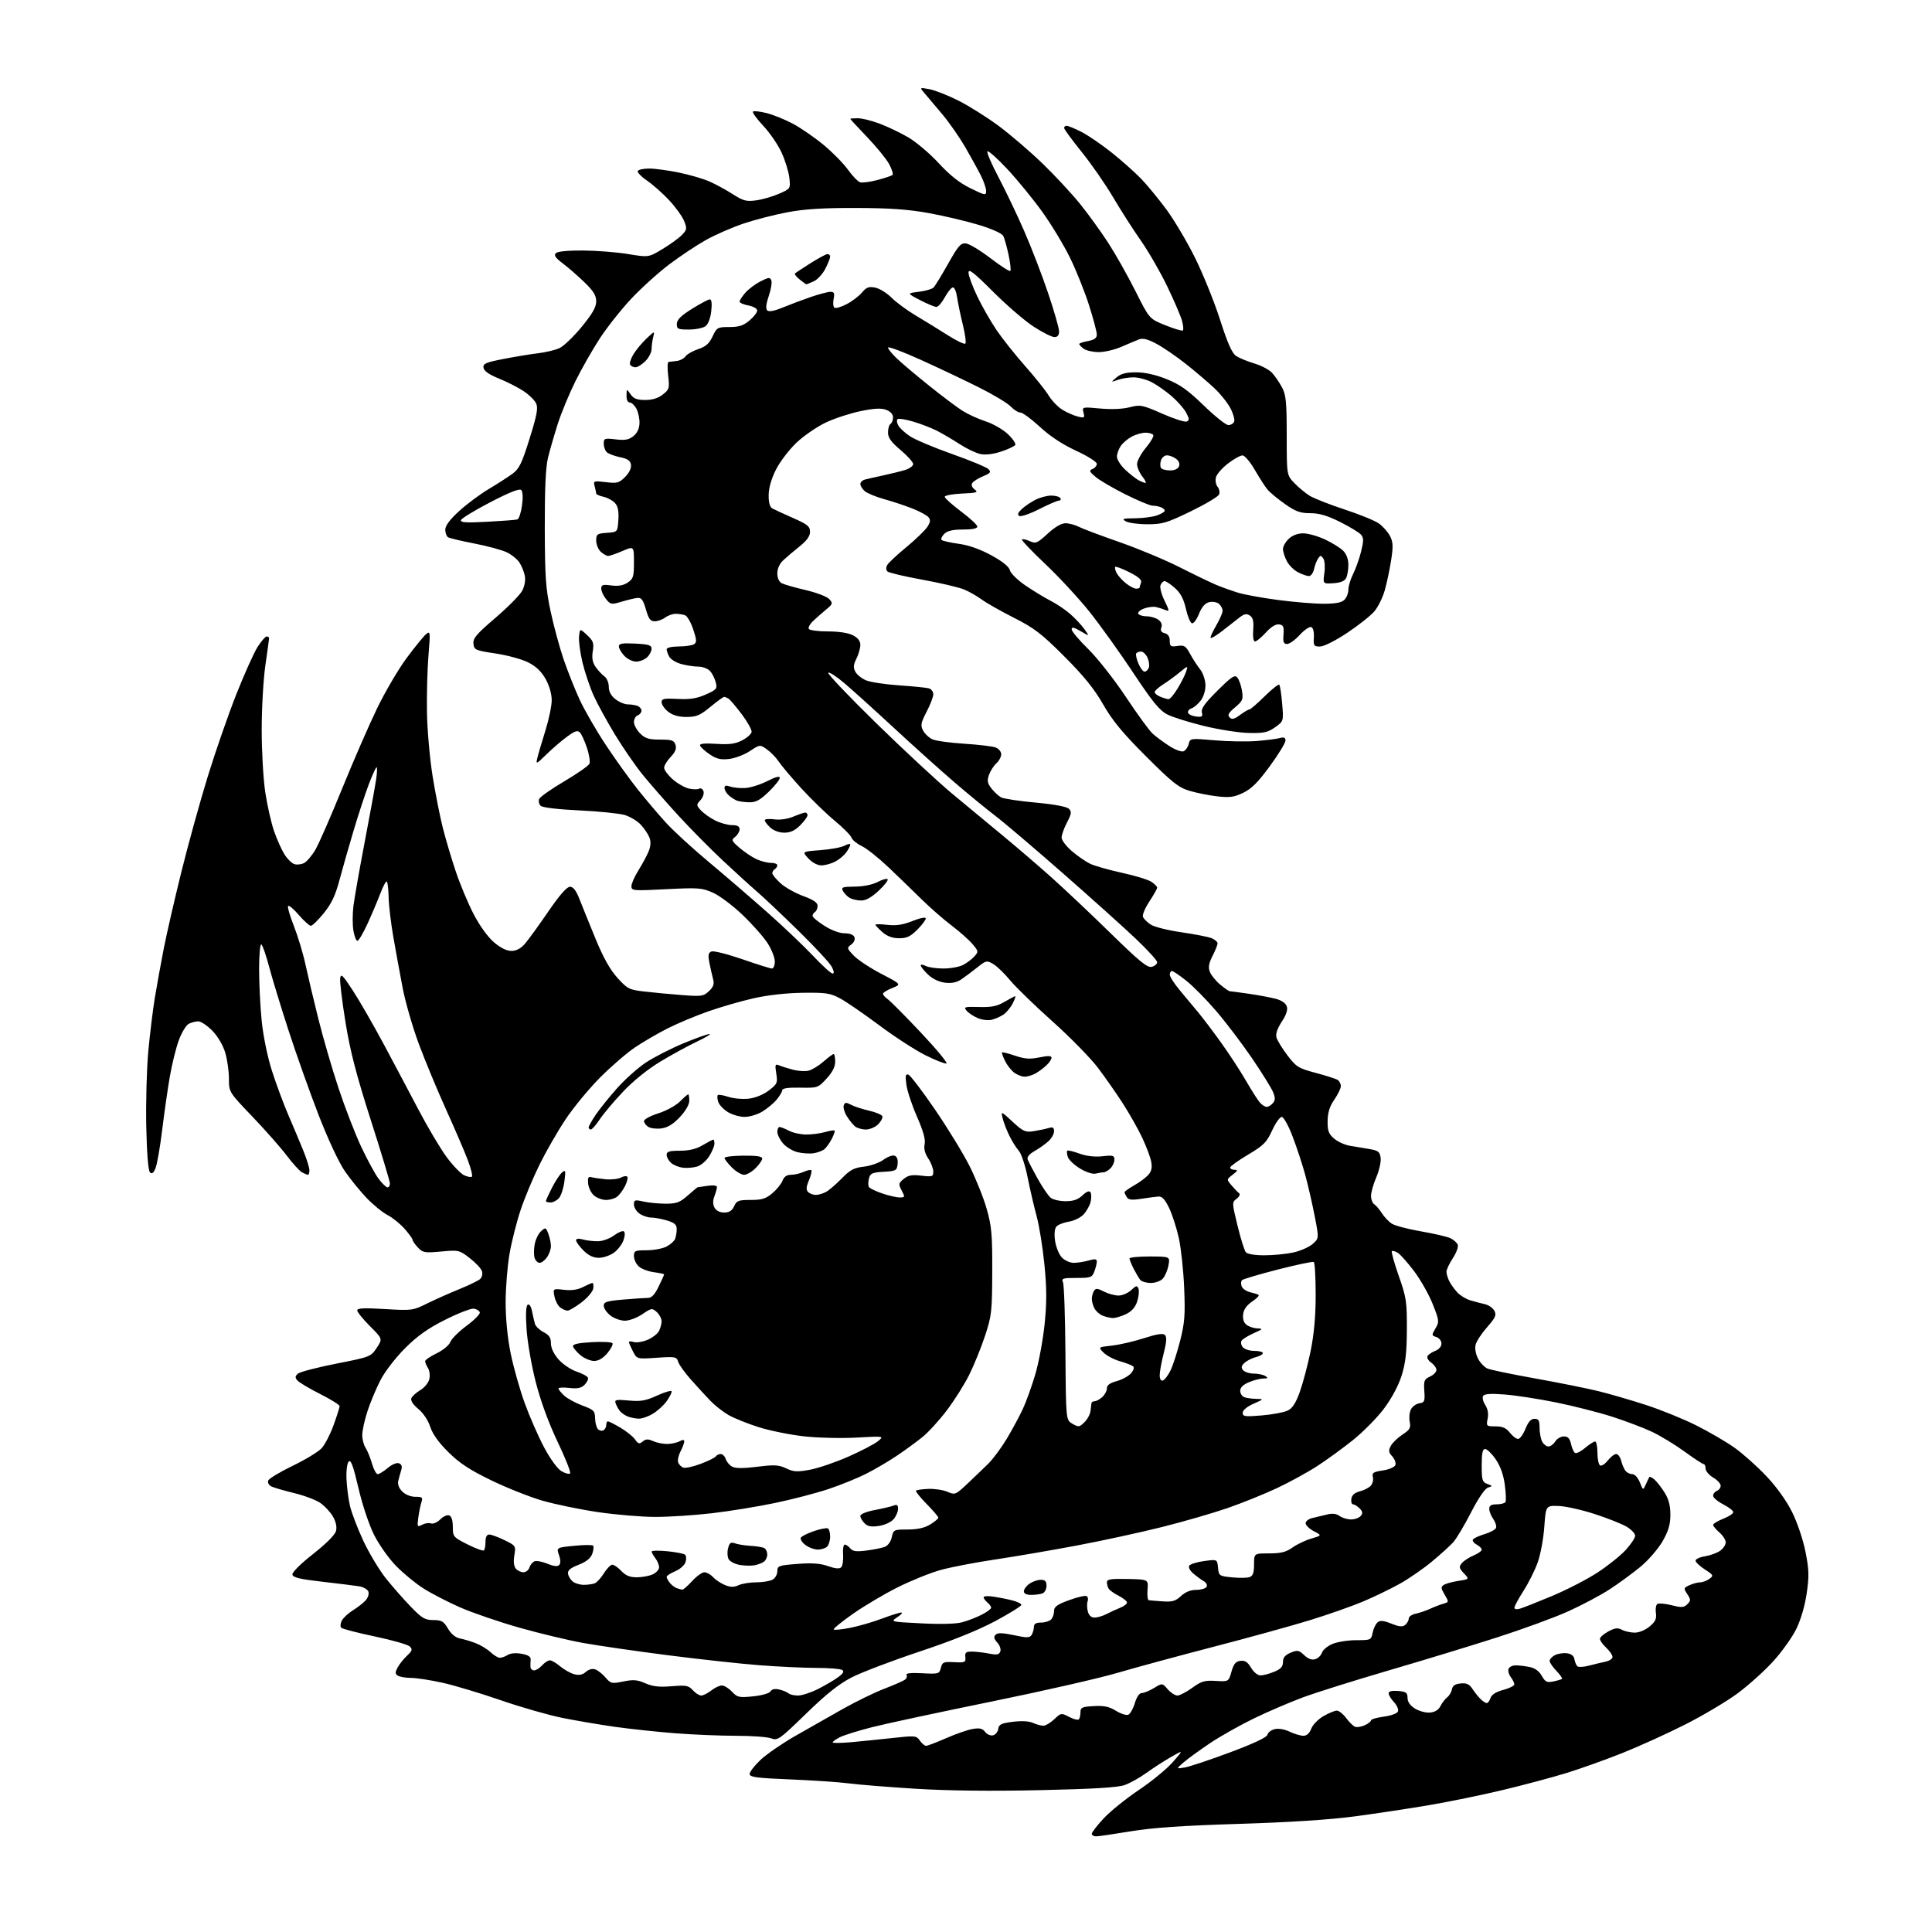 <?xml version="1.0" encoding="UTF-8" standalone="no"?>
<svg 
  version="1.1" 
  xmlns="http://www.w3.org/2000/svg" 
  xmlns:xlink="http://www.w3.org/1999/xlink" 
  xmlns:svg="http://www.w3.org/2000/svg"
  xmlns:rdf="http://www.w3.org/1999/02/22-rdf-syntax-ns#"
  xmlns:cc="http://creativecommons.org/ns#"
  xmlns:dc="http://purl.org/dc/elements/1.1/"
  viewBox="0 0 768 768"
  width="768"
  height="768"
>
<style>svg {background-color: white; }</style>"
<path stroke="none" fill="black" fill-rule="evenodd" d="M435.75,729.98C434.79,729.99 434.00,729.53 434.00,728.96C434.00,728.38 436.14,725.62 438.75,722.82C441.36,720.01 447.64,714.95 452.70,711.55C457.77,708.16 463.84,703.17 466.20,700.47C470.50,695.56 470.50,695.56 465.50,698.43C462.75,700.00 458.33,702.87 455.67,704.79C453.01,706.72 449.08,708.89 446.94,709.63C444.22,710.57 434.06,711.17 413.27,711.62C393.85,712.05 376.72,711.85 364.00,711.06C353.27,710.39 341.35,709.44 337.50,708.93C333.65,708.43 323.19,707.72 314.25,707.35C300.69,706.80 298.00,706.44 298.00,705.17C298.00,704.34 299.95,701.82 302.32,699.58C304.70,697.34 310.89,693.07 316.07,690.10C321.26,687.13 329.77,682.29 335.00,679.35C340.23,676.40 347.65,672.78 351.50,671.31C355.35,669.83 359.06,668.21 359.74,667.70C360.42,667.19 360.70,666.32 360.36,665.78C359.97,665.14 362.19,664.91 366.57,665.14C373.14,665.49 373.41,665.41 374.01,663.00C374.58,660.73 375.07,660.52 379.31,660.74C383.61,660.96 383.95,660.81 383.74,658.74C383.54,656.86 383.98,656.51 386.50,656.54C388.15,656.57 391.19,656.92 393.26,657.34C396.25,657.94 397.15,657.77 397.63,656.51C397.97,655.64 397.44,654.03 396.44,652.94C395.11,651.47 394.94,650.66 395.77,649.83C396.60,649.00 398.49,649.04 403.04,650.01C408.25,651.12 409.32,651.10 410.08,649.91C410.57,649.13 410.98,647.71 410.98,646.75C411.00,645.50 411.81,645.00 413.80,645.00C415.34,645.00 417.14,644.46 417.80,643.80C418.46,643.14 419.00,641.63 419.00,640.43C419.00,638.70 420.19,637.84 425.01,636.08C428.31,634.87 431.44,634.15 431.96,634.48C432.48,634.80 432.66,635.73 432.35,636.53C432.04,637.34 432.07,639.13 432.41,640.50C432.83,642.16 433.73,643.00 435.11,643.00C436.26,643.00 438.39,642.38 439.85,641.61C441.31,640.85 443.74,639.73 445.25,639.13C446.76,638.53 448.00,637.59 448.00,637.05C448.00,636.50 446.54,635.30 444.75,634.39C442.96,633.47 441.17,632.22 440.77,631.61C440.36,631.00 440.02,629.83 440.01,629.00C440.00,627.77 441.50,627.53 448.25,627.67C456.50,627.84 456.50,627.84 456.16,631.92C455.98,634.16 456.20,636.06 456.66,636.12C457.12,636.19 459.60,636.39 462.16,636.57C465.99,636.84 467.29,636.46 469.46,634.45C471.18,632.85 473.28,632.00 475.49,632.00C477.36,632.00 479.21,631.47 479.62,630.81C480.04,630.13 479.58,629.18 478.53,628.56C477.53,627.98 475.65,626.60 474.36,625.50C473.00,624.35 472.32,623.02 472.75,622.37C473.16,621.75 475.83,620.92 478.68,620.54C483.86,619.83 483.86,619.83 484.18,623.17C484.49,626.40 484.66,626.52 489.72,627.02C492.59,627.31 495.74,627.27 496.72,626.92C498.06,626.44 498.50,625.21 498.50,621.89C498.50,617.50 498.50,617.50 504.50,617.50C509.17,617.50 511.22,616.99 513.74,615.19C515.52,613.92 518.90,612.31 521.24,611.62C525.50,610.36 525.50,610.36 522.25,608.66C520.46,607.72 519.00,606.29 519.00,605.49C519.00,604.69 520.24,603.76 521.75,603.42C523.26,603.08 525.88,602.46 527.57,602.03C529.65,601.51 531.24,601.70 532.51,602.63C533.54,603.38 535.59,604.00 537.07,604.00C538.55,604.00 540.28,603.37 540.91,602.61C541.81,601.53 541.70,600.85 540.46,599.61C539.58,598.72 538.41,598.00 537.86,598.00C537.31,598.00 537.00,597.01 537.18,595.81C537.40,594.32 538.49,593.36 540.62,592.81C542.34,592.37 544.31,591.33 544.99,590.51C545.68,589.69 546.01,588.15 545.74,587.10C545.32,585.50 545.95,585.09 549.68,584.53C552.16,584.15 554.37,583.21 554.68,582.39C554.99,581.59 554.44,580.04 553.46,578.95C551.97,577.31 551.87,576.60 552.88,574.74C553.54,573.51 555.63,571.49 557.52,570.26C560.46,568.33 560.87,567.60 560.38,565.13C560.06,563.54 560.29,561.32 560.90,560.19C561.50,559.06 563.01,558.00 564.25,557.82C566.26,557.53 566.47,557.02 566.19,552.94C565.91,548.87 566.15,548.25 568.44,547.21C569.85,546.57 571.00,545.38 571.00,544.58C571.00,543.77 570.05,542.45 568.89,541.64C567.72,540.82 567.10,539.65 567.49,539.02C567.88,538.39 569.28,537.47 570.60,536.96C572.00,536.43 573.00,535.24 573.00,534.09C573.00,533.01 572.10,531.85 570.99,531.50C569.07,530.89 569.05,530.73 570.61,528.08C572.18,525.42 572.13,524.98 569.53,518.40C568.02,514.60 564.70,508.73 562.15,505.34C559.59,501.95 556.67,498.65 555.65,498.02C554.64,497.38 553.57,497.10 553.29,497.38C553.00,497.67 554.24,502.09 556.03,507.20C559.05,515.77 559.30,517.44 559.25,528.50C559.20,537.80 558.72,541.96 557.11,547.00C555.84,550.96 553.09,556.06 550.08,560.05C547.36,563.66 541.84,569.24 537.82,572.46C533.79,575.68 527.42,580.32 523.66,582.76C519.90,585.21 512.70,589.15 507.66,591.53C502.62,593.90 493.78,597.47 488.01,599.47C482.24,601.47 470.54,604.85 462.01,606.99C453.48,609.14 438.18,612.46 428.00,614.38C417.82,616.29 403.16,618.80 395.42,619.95C387.67,621.10 378.00,622.96 373.92,624.09C369.84,625.22 362.17,628.32 356.87,630.97C351.57,633.62 343.55,638.37 339.06,641.52C334.58,644.66 331.14,647.47 331.42,647.75C331.71,648.04 334.67,647.74 338.00,647.08C341.33,646.42 346.98,644.79 350.55,643.44C354.12,642.10 357.60,641.00 358.27,641.01C358.95,641.01 358.25,641.84 356.71,642.85C353.93,644.69 353.93,644.69 366.28,645.31C374.04,645.71 380.10,645.54 382.57,644.86C384.73,644.26 388.19,642.92 390.25,641.87C392.31,640.82 394.00,639.57 394.00,639.10C394.00,638.63 393.32,637.68 392.50,637.00C391.68,636.32 391.00,635.39 391.00,634.94C391.00,634.49 392.69,634.37 394.75,634.66C396.81,634.96 400.19,635.62 402.25,636.14C404.31,636.66 406.00,637.47 406.00,637.96C406.00,638.45 401.33,641.35 395.63,644.41C388.79,648.07 378.50,652.22 365.38,656.58C354.45,660.22 342.35,664.83 338.50,666.82C333.46,669.43 328.39,673.46 320.39,681.25C309.87,691.47 309.13,692.00 306.57,691.03C305.09,690.46 298.79,690.00 292.58,690.00C286.37,690.00 275.49,689.55 268.40,689.00C261.30,688.45 250.55,687.30 244.50,686.45C238.45,685.59 229.00,683.99 223.50,682.88C218.00,681.77 206.97,678.61 199.00,675.85C191.03,673.10 180.68,669.98 176.00,668.94C171.32,667.89 165.70,667.02 163.50,667.00C161.30,666.98 158.89,666.58 158.15,666.11C157.04,665.41 157.02,664.82 158.05,662.88C158.74,661.57 160.42,659.45 161.79,658.17C163.90,656.19 164.06,655.64 162.89,654.49C162.12,653.75 155.88,651.96 149.00,650.52C142.13,649.08 136.12,647.52 135.66,647.06C135.19,646.59 135.30,645.31 135.89,644.20C136.49,643.09 138.47,641.25 140.30,640.12C142.13,638.99 144.40,637.22 145.34,636.18C146.29,635.13 146.77,633.57 146.43,632.67C146.09,631.78 144.39,630.83 142.65,630.56C140.92,630.29 134.33,629.47 128.01,628.75C119.30,627.76 116.45,627.08 116.23,625.94C116.06,625.05 119.42,621.70 124.44,617.75C129.72,613.60 133.19,610.11 133.58,608.55C133.98,606.93 133.53,604.89 132.30,602.77C131.25,600.98 128.96,598.54 127.21,597.37C125.47,596.19 120.77,594.44 116.77,593.48C112.77,592.51 108.73,591.33 107.79,590.85C106.85,590.36 106.32,589.33 106.62,588.54C106.93,587.75 111.30,585.11 116.34,582.68C121.38,580.25 126.55,577.11 127.84,575.71C129.13,574.32 131.27,570.19 132.59,566.54C133.92,562.89 135.00,559.48 135.00,558.97C135.00,558.45 131.49,556.26 127.19,554.10C122.90,551.94 118.85,549.52 118.18,548.72C117.23,547.57 117.29,547.01 118.48,546.02C119.31,545.33 126.15,543.55 133.68,542.07C147.15,539.42 147.42,539.31 149.75,535.80C152.12,532.22 152.12,532.22 147.06,527.16C144.28,524.37 142.00,521.56 142.00,520.90C142.00,520.00 144.75,519.87 152.99,520.37C163.71,521.02 164.13,520.96 169.74,518.18C172.91,516.62 178.65,514.06 182.50,512.49C186.35,510.93 190.11,509.10 190.85,508.44C191.60,507.77 191.94,506.37 191.60,505.33C191.27,504.28 189.09,501.95 186.75,500.14C182.60,496.92 182.34,496.86 175.36,497.50C168.78,498.10 168.05,497.97 166.11,495.89C164.95,494.64 164.00,493.27 164.00,492.85C164.00,492.42 162.58,490.45 160.84,488.48C159.11,486.50 156.07,484.05 154.09,483.02C152.12,482.00 148.41,478.99 145.85,476.33C143.29,473.67 139.36,468.86 137.13,465.63C134.71,462.14 130.44,453.00 126.61,443.13C123.07,433.98 117.69,418.85 114.66,409.50C111.62,400.15 108.16,388.78 106.96,384.24C105.76,379.70 104.38,375.73 103.89,375.43C103.39,375.12 103.00,379.50 103.00,385.34C103.00,391.08 103.47,400.40 104.05,406.05C104.67,412.03 106.37,420.26 108.14,425.79C109.81,431.00 112.76,438.92 114.68,443.38C116.61,447.85 119.27,454.17 120.59,457.44C121.92,460.71 123.00,464.19 123.00,465.19C123.00,466.19 122.75,467.00 122.43,467.00C122.12,467.00 121.07,466.57 120.09,466.05C119.11,465.53 116.36,462.51 113.97,459.34C111.57,456.17 105.43,449.20 100.31,443.85C91.00,434.12 91.00,434.12 91.00,428.74C91.00,425.78 90.34,421.14 89.53,418.43C88.66,415.49 86.59,411.99 84.42,409.75C82.41,407.69 79.89,406.00 78.82,406.00C77.75,406.00 76.03,406.45 75.01,407.00C73.98,407.54 72.23,410.43 71.12,413.41C70.00,416.39 68.39,422.89 67.53,427.85C66.67,432.80 65.29,442.40 64.47,449.18C63.64,455.96 62.46,462.76 61.84,464.31C61.02,466.35 60.41,466.81 59.61,466.01C58.91,465.32 58.37,458.47 58.14,447.72C57.95,438.27 58.31,424.91 58.94,418.02C59.57,411.14 60.76,401.45 61.57,396.50C62.39,391.55 63.99,382.77 65.11,377.00C66.24,371.23 69.40,357.50 72.12,346.50C74.85,335.50 79.58,318.40 82.64,308.50C85.69,298.60 90.79,283.96 93.95,275.96C97.12,267.97 100.90,259.53 102.37,257.21C103.83,254.90 105.47,253.00 106.01,253.00C106.56,253.00 106.99,253.34 106.97,253.75C106.95,254.16 106.28,259.00 105.49,264.50C104.69,270.00 104.03,281.48 104.03,290.00C104.02,298.55 104.66,309.76 105.46,315.00C106.25,320.23 107.82,327.13 108.93,330.35C110.05,333.57 111.89,337.71 113.03,339.55C114.17,341.39 115.96,343.17 117.01,343.50C118.06,343.84 119.83,343.63 120.93,343.04C122.03,342.45 124.05,340.06 125.40,337.73C126.76,335.40 131.53,324.50 136.00,313.50C140.47,302.50 146.74,288.10 149.94,281.50C153.14,274.90 158.43,265.90 161.70,261.50C164.97,257.10 168.44,252.85 169.40,252.07C171.05,250.71 171.10,251.18 170.32,260.57C169.87,266.03 169.60,276.27 169.73,283.33C169.85,290.38 170.88,301.83 172.00,308.77C173.13,315.71 174.96,324.91 176.06,329.22C177.16,333.53 179.44,341.21 181.13,346.28C182.82,351.35 186.01,359.00 188.23,363.28C190.64,367.95 193.88,372.45 196.31,374.53C198.92,376.77 201.39,378.00 203.27,378.00C205.19,378.00 207.00,377.07 208.59,375.25C209.92,373.74 214.09,368.00 217.85,362.50C222.40,355.85 225.33,352.50 226.57,352.50C227.88,352.50 229.01,353.99 230.39,357.50C231.47,360.25 234.34,367.34 236.77,373.26C239.82,380.67 242.52,385.49 245.44,388.71C249.40,393.09 250.10,393.45 256.09,394.14C259.62,394.56 266.32,395.19 271.00,395.55C278.89,396.16 279.67,396.05 281.83,393.99C283.63,392.27 284.00,391.18 283.45,389.14C283.06,387.69 282.40,384.78 281.99,382.67C281.39,379.62 281.56,378.72 282.84,378.23C283.73,377.89 289.24,379.28 295.09,381.31C300.94,383.34 306.24,385.00 306.87,385.00C307.49,385.00 308.00,383.74 308.00,382.20C308.00,380.65 306.71,377.39 305.14,374.95C303.57,372.50 299.11,367.45 295.22,363.73C291.33,360.00 286.01,356.01 283.41,354.86C279.04,352.92 277.60,352.82 264.84,353.47C251.67,354.15 251.00,354.09 251.00,352.29C251.00,351.25 252.26,348.39 253.80,345.95C255.33,343.50 257.15,340.12 257.84,338.43C258.69,336.36 258.79,334.58 258.16,332.93C257.64,331.60 256.10,329.30 254.73,327.83C253.37,326.36 250.50,324.64 248.37,323.99C246.24,323.35 238.10,322.52 230.29,322.15C221.65,321.74 215.61,321.01 214.90,320.30C214.26,319.66 213.99,318.46 214.31,317.63C214.63,316.81 219.14,313.63 224.33,310.57C229.53,307.51 234.03,304.35 234.34,303.55C234.65,302.74 234.19,299.93 233.33,297.29C232.46,294.66 231.21,291.93 230.56,291.22C229.61,290.20 228.60,290.51 225.44,292.82C223.27,294.40 219.58,297.57 217.23,299.87C213.10,303.90 212.97,303.95 213.61,301.27C213.97,299.75 215.40,294.90 216.78,290.50C218.16,286.10 219.30,280.66 219.31,278.42C219.33,275.93 218.39,272.62 216.92,269.97C215.24,266.95 213.12,264.91 210.00,263.32C207.53,262.07 201.68,260.47 197.00,259.77C188.99,258.57 188.48,258.35 188.20,255.92C187.95,253.75 189.37,252.08 196.97,245.58C201.96,241.31 206.75,236.45 207.62,234.77C208.56,232.96 208.96,230.57 208.62,228.87C208.31,227.29 207.34,224.92 206.47,223.59C205.60,222.26 203.32,220.43 201.41,219.53C199.50,218.62 193.73,217.06 188.58,216.06C183.43,215.07 178.72,213.94 178.11,213.57C177.50,213.19 177.00,211.83 177.00,210.54C177.00,208.98 178.83,206.53 182.50,203.17C185.53,200.40 190.82,196.46 194.25,194.42C197.69,192.37 201.94,189.63 203.70,188.34C206.41,186.33 207.45,184.22 210.53,174.32C213.43,165.04 213.96,162.20 213.13,160.38C212.55,159.11 210.30,156.90 208.12,155.46C205.95,154.02 201.54,151.78 198.33,150.48C194.43,148.90 192.40,147.48 192.20,146.21C191.94,144.55 193.03,144.07 200.20,142.68C204.76,141.79 210.97,140.77 214.00,140.41C217.03,140.05 220.85,139.12 222.50,138.33C224.15,137.54 228.09,133.75 231.25,129.90C235.50,124.72 237.00,122.09 237.00,119.81C237.00,117.42 235.90,115.66 232.22,112.11C229.59,109.57 225.73,106.21 223.63,104.64C220.80,102.51 220.11,101.49 220.96,100.64C221.66,99.94 225.81,99.54 231.80,99.58C237.13,99.62 245.18,100.25 249.67,100.99C257.85,102.34 257.85,102.34 263.48,98.92C266.58,97.05 270.05,94.51 271.19,93.29C273.09,91.28 273.15,90.78 271.92,87.79C271.18,85.98 268.53,82.31 266.04,79.63C263.54,76.95 259.58,73.43 257.23,71.82C254.88,70.20 253.22,68.45 253.54,67.94C253.86,67.42 255.91,67.00 258.10,67.00C260.29,67.00 265.55,67.71 269.79,68.58C274.03,69.45 279.52,71.04 281.99,72.13C284.46,73.21 288.64,75.49 291.28,77.18C295.46,79.86 296.67,80.18 300.63,79.64C303.13,79.29 307.22,78.11 309.72,77.01C314.25,75.00 314.26,74.99 313.77,70.64C313.50,68.25 312.12,63.76 310.71,60.68C309.30,57.59 306.02,52.79 303.42,50.02C300.82,47.24 298.97,44.69 299.31,44.36C299.65,44.02 302.08,44.29 304.71,44.95C307.35,45.61 312.05,47.51 315.18,49.18C318.30,50.84 323.76,54.60 327.31,57.53C330.87,60.46 335.24,64.91 337.04,67.41C338.84,69.92 341.03,72.19 341.91,72.46C342.78,72.74 345.91,72.33 348.85,71.54C351.80,70.76 354.48,69.86 354.81,69.52C355.14,69.19 354.53,67.27 353.46,65.25C352.38,63.24 348.46,58.42 344.75,54.55C341.04,50.67 338.00,47.39 338.00,47.25C338.00,47.11 339.33,47.00 340.96,47.00C342.59,47.00 346.50,47.96 349.65,49.14C352.80,50.32 357.96,52.80 361.11,54.64C364.26,56.49 369.69,61.10 373.17,64.88C377.58,69.67 381.40,72.69 385.75,74.83C391.63,77.71 392.00,77.78 392.00,75.91C392.00,74.82 391.04,72.03 389.87,69.71C388.70,67.39 385.92,62.35 383.70,58.50C381.47,54.65 377.39,48.80 374.65,45.50C371.90,42.20 368.71,38.43 367.57,37.12C365.50,34.73 365.50,34.73 369.43,35.45C371.59,35.84 376.78,37.88 380.96,39.98C385.14,42.08 392.31,46.59 396.91,49.99C401.50,53.40 409.31,60.08 414.25,64.84C419.19,69.60 425.96,76.88 429.29,81.00C432.62,85.12 437.71,92.17 440.61,96.65C443.51,101.13 448.36,109.74 451.39,115.77C456.89,126.74 456.89,126.74 463.19,129.27C466.66,130.66 469.80,131.62 470.17,131.39C470.53,131.17 470.40,129.42 469.87,127.50C469.34,125.58 466.68,119.40 463.96,113.76C461.24,108.12 456.52,99.94 453.47,95.59C450.42,91.24 445.47,83.50 442.46,78.39C439.45,73.28 433.85,65.20 430.00,60.43C426.15,55.66 423.00,51.36 423.00,50.88C423.00,50.39 423.46,50.00 424.03,50.00C424.60,50.00 427.25,51.10 429.91,52.45C432.58,53.81 438.07,57.57 442.13,60.83C446.18,64.09 451.38,68.72 453.69,71.13C455.99,73.53 460.39,78.88 463.47,83.00C466.55,87.12 471.70,95.78 474.92,102.23C478.14,108.68 482.66,119.83 484.96,127.01C488.03,136.55 489.76,140.45 491.41,141.53C492.65,142.34 495.90,143.67 498.64,144.49C501.38,145.30 504.55,146.98 505.69,148.23C506.83,149.48 508.60,152.07 509.63,154.00C511.21,156.98 511.49,159.82 511.49,173.18C511.50,188.86 511.50,188.86 514.50,192.00C516.15,193.73 518.90,196.01 520.61,197.07C522.32,198.13 528.57,200.58 534.49,202.52C540.41,204.46 546.56,206.97 548.14,208.10C549.73,209.23 551.71,211.47 552.54,213.07C553.78,215.47 553.86,217.17 552.99,222.74C552.41,226.46 551.27,231.83 550.46,234.68C549.65,237.53 547.80,241.27 546.36,242.99C544.91,244.71 540.05,248.56 535.55,251.56C530.79,254.72 526.25,257.00 524.71,257.00C522.29,257.00 522.08,256.69 522.28,253.36C522.41,251.13 522.00,249.54 521.22,249.27C520.52,249.02 518.46,250.43 516.65,252.41C514.84,254.38 512.58,256.00 511.64,256.00C510.26,256.00 509.97,255.25 510.21,252.25C510.45,249.12 510.16,248.45 508.45,248.21C507.14,248.02 505.24,249.19 503.18,251.46C501.40,253.41 499.48,255.00 498.89,255.00C498.25,255.00 497.97,253.17 498.17,250.38C498.42,246.85 498.09,245.49 496.79,244.65C495.43,243.79 494.48,244.03 492.29,245.80C490.75,247.03 487.74,249.38 485.59,251.03C483.44,252.67 481.49,253.82 481.25,253.59C481.02,253.35 481.99,251.17 483.41,248.74C484.84,246.31 486.00,243.63 486.00,242.78C486.00,241.94 485.33,240.69 484.51,240.01C483.69,239.33 481.95,239.05 480.63,239.38C479.01,239.79 477.69,241.31 476.59,244.07C475.69,246.31 474.43,247.98 473.79,247.76C473.15,247.55 472.07,244.94 471.40,241.96C470.54,238.11 469.29,235.76 467.08,233.78C465.37,232.25 463.51,231.00 462.95,231.00C462.39,231.00 461.66,231.72 461.32,232.61C460.98,233.49 461.69,236.25 462.90,238.73C464.89,242.82 464.92,243.18 463.30,242.50C462.31,242.08 460.60,241.54 459.50,241.30C458.40,241.06 456.23,241.34 454.69,241.93C453.14,242.52 452.16,243.45 452.50,244.00C452.84,244.55 454.36,245.00 455.87,245.00C457.38,245.00 459.45,245.61 460.47,246.36C461.66,247.22 462.09,248.33 461.66,249.45C461.19,250.68 461.58,251.34 463.00,251.71C464.33,252.06 465.00,253.07 465.00,254.73C465.00,256.95 465.34,257.18 468.06,256.78C470.75,256.38 471.37,256.77 473.07,259.91C474.14,261.89 475.92,264.63 477.03,266.02C478.14,267.40 479.10,270.15 479.18,272.12C479.26,274.25 478.54,276.77 477.41,278.33C476.36,279.77 474.69,281.22 473.69,281.56C472.70,281.90 472.06,282.69 472.27,283.33C472.48,283.98 473.92,284.65 475.46,284.83C477.84,285.11 478.20,284.85 477.76,283.18C477.37,281.72 478.98,279.49 483.95,274.55C489.63,268.91 490.85,268.11 491.88,269.36C492.55,270.16 493.37,272.52 493.71,274.59C494.26,278.00 493.99,278.64 490.96,281.18C488.34,283.36 487.86,284.26 488.79,285.19C489.72,286.12 490.65,285.90 492.95,284.19C494.58,282.99 496.26,282.00 496.68,282.00C497.10,282.00 499.80,279.66 502.69,276.81C505.59,273.95 508.21,271.88 508.52,272.19C508.84,272.51 509.36,275.89 509.68,279.72C510.26,286.68 510.26,286.68 506.88,289.09C504.02,291.13 502.42,291.48 496.50,291.37C492.65,291.30 484.63,290.05 478.67,288.60C472.71,287.15 466.11,285.08 464.00,284.00C460.96,282.45 458.15,279.01 450.48,267.45C445.16,259.42 437.32,248.50 433.08,243.17C428.83,237.85 420.94,229.33 415.54,224.22C410.14,219.12 405.95,214.72 406.23,214.44C406.51,214.16 407.91,214.46 409.35,215.11C411.74,216.20 412.32,215.96 416.45,212.15C419.30,209.53 421.90,208.00 423.53,208.00C424.94,208.00 427.31,208.63 428.80,209.39C430.28,210.16 437.57,212.90 445.00,215.49C452.43,218.08 463.23,222.59 469.00,225.52C474.77,228.44 481.30,231.59 483.50,232.51C485.70,233.43 489.60,234.82 492.16,235.61C494.73,236.39 501.90,237.70 508.10,238.51C514.30,239.33 522.41,240.00 526.11,240.00C530.91,240.00 533.31,239.55 534.43,238.43C535.29,237.56 536.00,235.75 536.00,234.39C536.00,233.03 536.84,230.25 537.87,228.21C538.89,226.17 540.32,222.17 541.04,219.31C542.10,215.08 542.11,213.84 541.06,212.57C540.36,211.72 536.62,209.45 532.75,207.51C527.60,204.94 524.43,204.00 520.86,204.00C516.86,204.00 515.04,203.34 510.77,200.34C507.90,198.32 504.78,195.73 503.83,194.59C502.88,193.44 500.62,189.93 498.80,186.78C496.99,183.63 494.79,181.05 493.93,181.03C493.07,181.01 490.46,182.46 488.14,184.25C485.82,186.03 483.66,188.51 483.35,189.76C483.03,191.01 483.33,192.69 484.00,193.50C484.67,194.31 484.96,195.67 484.63,196.52C484.31,197.37 479.25,200.39 473.40,203.24C463.84,207.88 462.08,208.41 456.13,208.40C452.48,208.40 448.60,207.87 447.50,207.23C445.80,206.24 446.35,206.06 451.10,206.03C454.18,206.01 458.12,205.51 459.85,204.90C461.58,204.30 463.00,203.45 463.00,203.01C463.00,202.57 462.29,201.94 461.42,201.61C460.55,201.27 459.05,201.00 458.10,201.00C457.14,201.00 452.34,199.00 447.43,196.55C442.52,194.10 437.17,190.97 435.54,189.60C433.00,187.45 432.83,187.00 434.29,186.44C435.23,186.08 436.00,185.16 436.00,184.38C436.00,183.60 432.35,181.29 427.75,179.17C422.34,176.67 417.39,173.40 413.37,169.68C409.99,166.56 406.52,164.00 405.66,164.00C404.79,164.00 403.05,162.92 401.79,161.60C400.53,160.28 395.00,156.94 389.50,154.18C384.00,151.41 373.54,146.44 366.25,143.14C358.96,139.83 353.00,137.60 353.00,138.18C353.00,138.76 354.69,140.81 356.75,142.73C358.81,144.66 364.55,149.48 369.50,153.45C374.45,157.42 380.30,161.82 382.50,163.23C384.70,164.63 388.87,166.55 391.77,167.48C394.67,168.41 398.65,170.69 400.61,172.54C402.57,174.39 403.91,176.34 403.58,176.88C403.25,177.41 400.73,178.59 397.99,179.50C394.86,180.54 391.79,180.91 389.75,180.49C387.96,180.12 384.23,178.34 381.45,176.53C378.67,174.72 374.62,172.34 372.45,171.23C370.28,170.13 366.08,168.50 363.13,167.63C360.17,166.75 357.36,166.28 356.87,166.58C356.38,166.88 356.46,167.99 357.04,169.07C357.61,170.15 359.75,172.12 361.79,173.46C363.83,174.80 371.35,177.96 378.50,180.49C385.65,183.02 392.13,185.71 392.89,186.47C394.08,187.65 393.77,188.07 390.76,189.33C388.83,190.13 386.90,191.36 386.47,192.05C386.00,192.80 386.40,193.82 387.47,194.60C389.00,195.72 388.30,195.94 382.37,196.20C378.59,196.37 375.52,196.95 375.55,197.50C375.58,198.05 378.51,200.67 382.05,203.33C385.60,205.98 388.50,208.68 388.50,209.33C388.50,210.09 386.49,210.50 382.79,210.50C378.72,210.50 376.59,211.00 375.35,212.23C374.40,213.18 373.93,214.26 374.31,214.64C374.69,215.02 377.75,215.71 381.11,216.17C385.09,216.71 389.60,218.31 394.06,220.74C398.55,223.20 401.10,225.25 401.46,226.71C401.77,227.95 404.59,230.68 407.76,232.83C410.92,234.97 415.40,237.68 417.72,238.87C420.04,240.05 423.54,242.41 425.49,244.12C427.44,245.83 429.96,248.54 431.09,250.13C433.15,253.02 433.15,253.02 429.58,250.91C426.89,249.33 426.00,249.15 426.00,250.18C426.00,250.94 428.97,254.47 432.61,258.03C436.24,261.59 442.95,270.12 447.52,277.00C452.09,283.88 456.88,290.45 458.17,291.62C459.45,292.79 462.40,294.98 464.73,296.49C467.05,298.00 469.62,298.97 470.45,298.66C471.27,298.34 472.20,297.04 472.52,295.76C473.10,293.46 473.18,293.45 482.80,294.28C488.14,294.75 495.65,294.87 499.50,294.57C503.35,294.26 507.51,293.73 508.75,293.39C510.42,292.93 511.00,293.19 511.00,294.40C511.00,295.30 508.22,299.85 504.81,304.52C500.20,310.85 497.52,313.54 494.25,315.12C490.62,316.88 488.84,317.13 483.96,316.57C480.71,316.21 475.74,315.22 472.91,314.38C468.49,313.07 466.10,311.18 455.58,300.68C446.24,291.35 442.24,286.51 438.51,280.00C434.94,273.77 430.81,268.67 423.07,260.93C414.01,251.86 411.14,249.67 403.00,245.55C397.77,242.90 392.04,239.65 390.25,238.32C388.46,236.99 385.32,235.20 383.26,234.34C381.21,233.48 373.71,231.72 366.60,230.43C359.50,229.14 353.26,227.66 352.74,227.14C352.18,226.58 352.15,225.55 352.67,224.62C353.16,223.76 356.57,220.56 360.26,217.52C363.95,214.48 367.70,210.86 368.60,209.49C369.86,207.56 369.97,206.67 369.08,205.60C368.44,204.83 365.58,203.28 362.71,202.15C359.84,201.01 354.80,199.34 351.50,198.43C348.20,197.51 344.71,196.07 343.75,195.23C342.79,194.38 342.00,193.12 342.00,192.41C342.00,191.71 342.79,190.92 343.75,190.65C344.71,190.39 347.98,189.65 351.00,189.00C354.02,188.36 357.96,187.38 359.75,186.84C361.54,186.29 363.00,185.23 363.00,184.48C363.00,183.73 360.75,181.22 358.00,178.90C354.21,175.70 353.00,174.02 353.00,171.90C353.00,170.37 353.45,168.84 354.00,168.50C354.55,168.16 355.00,167.00 355.00,165.92C355.00,164.70 353.97,163.56 352.30,162.92C350.32,162.17 347.59,162.30 342.18,163.41C338.11,164.24 331.90,166.26 328.38,167.91C324.86,169.56 319.59,173.17 316.66,175.93C313.74,178.70 310.05,183.52 308.48,186.63C306.65,190.25 305.59,193.93 305.55,196.77C305.52,199.74 306.00,201.53 307.00,202.10C307.82,202.56 311.54,204.28 315.25,205.91C321.00,208.44 322.00,209.25 322.00,211.38C322.00,213.12 320.73,214.90 317.87,217.19C315.59,219.01 312.67,221.49 311.37,222.70C309.89,224.08 309.00,226.04 309.00,227.92C309.00,229.77 309.67,231.28 310.75,231.84C311.71,232.34 315.99,233.57 320.26,234.56C324.53,235.56 328.75,237.17 329.64,238.15C331.13,239.80 331.05,240.09 328.49,242.22C326.98,243.47 324.65,245.52 323.32,246.76C321.98,248.00 321.17,249.46 321.51,250.01C321.84,250.55 325.26,251.00 329.11,251.00C333.42,251.00 337.23,251.58 339.05,252.53C341.03,253.55 342.00,254.81 342.00,256.37C342.00,257.65 341.30,260.10 340.45,261.81C339.23,264.25 339.14,265.39 340.03,267.05C340.65,268.21 342.59,269.75 344.33,270.47C346.07,271.18 352.00,272.07 357.50,272.45C363.00,272.82 368.29,273.35 369.25,273.63C370.21,273.91 371.00,274.96 371.00,275.98C371.00,276.99 369.81,280.12 368.34,282.93C366.04,287.38 365.85,288.36 366.95,290.42C367.65,291.72 369.31,293.28 370.65,293.89C371.99,294.50 377.68,295.29 383.29,295.64C388.91,296.00 394.51,296.66 395.75,297.12C396.99,297.58 398.00,298.79 398.00,299.82C398.00,300.85 397.13,302.48 396.06,303.44C395.00,304.41 393.68,306.48 393.13,308.05C392.32,310.38 392.51,311.37 394.15,313.46C395.25,314.86 396.97,316.45 397.97,316.98C398.96,317.51 405.11,318.44 411.64,319.04C418.97,319.71 424.03,320.65 424.89,321.49C426.07,322.65 425.96,323.46 424.14,326.96C422.96,329.21 422.00,331.91 422.00,332.95C422.00,333.99 423.85,336.43 426.11,338.36C428.36,340.29 431.64,342.55 433.39,343.38C435.14,344.21 440.79,345.81 445.94,346.94C451.10,348.06 456.38,349.67 457.66,350.51C458.95,351.36 460.00,352.41 460.00,352.85C460.00,353.29 458.60,355.76 456.90,358.34C455.19,360.92 454.04,363.67 454.34,364.45C454.65,365.24 456.03,366.63 457.43,367.54C458.82,368.46 464.36,369.84 469.73,370.61C475.10,371.39 480.51,372.45 481.75,372.99C482.99,373.52 484.00,374.43 484.00,375.02C484.00,375.60 483.10,377.84 482.01,379.99C480.53,382.89 480.25,384.52 480.92,386.29C481.42,387.60 483.25,389.87 484.99,391.34C486.73,392.80 488.46,394.01 488.83,394.02C489.20,394.03 492.65,394.49 496.50,395.05C500.35,395.61 505.16,396.51 507.19,397.05C509.48,397.67 511.13,398.82 511.53,400.09C511.96,401.45 511.28,403.49 509.51,406.17C507.79,408.76 507.04,410.97 507.40,412.35C507.71,413.53 509.67,416.75 511.76,419.50C515.28,424.13 516.12,424.65 523.06,426.50C527.19,427.60 531.11,428.86 531.78,429.31C532.45,429.75 533.00,430.85 533.00,431.76C533.00,432.66 531.83,435.07 530.41,437.13C528.56,439.80 527.80,442.22 527.75,445.60C527.69,449.53 528.13,450.71 530.34,452.62C531.81,453.88 534.69,455.17 536.75,455.49C538.81,455.81 542.30,456.39 544.50,456.78C547.95,457.40 548.54,457.89 548.83,460.36C549.01,461.93 548.22,465.39 547.08,468.04C545.93,470.70 545.00,474.00 545.00,475.39C545.00,476.77 545.57,478.26 546.27,478.70C546.97,479.14 548.33,480.73 549.29,482.24C550.24,483.74 552.03,485.62 553.26,486.42C554.49,487.22 559.68,488.59 564.78,489.47C569.89,490.35 575.15,491.57 576.48,492.17C577.80,492.78 579.15,493.96 579.47,494.79C579.80,495.63 578.92,498.03 577.53,500.14C576.14,502.24 575.00,504.67 575.00,505.54C575.00,506.42 575.51,508.11 576.12,509.32C576.74,510.52 578.16,512.50 579.27,513.72C580.38,514.94 582.69,516.36 584.40,516.88C586.10,517.40 588.72,518.09 590.22,518.42C591.72,518.75 593.43,519.93 594.03,521.05C594.94,522.76 594.50,523.76 591.16,527.56C588.98,530.03 586.92,533.17 586.58,534.53C586.21,536.00 586.60,538.26 587.53,540.05C588.39,541.72 590.09,543.51 591.30,544.02C592.51,544.54 601.15,546.33 610.50,548.00C619.85,549.68 631.10,551.94 635.51,553.03C639.92,554.12 648.34,556.57 654.24,558.48C660.13,560.39 669.13,564.04 674.23,566.59C679.33,569.14 686.21,573.15 689.53,575.51C692.84,577.86 698.53,582.94 702.18,586.81C706.32,591.20 710.17,596.59 712.44,601.18C714.50,605.35 716.78,612.15 717.72,616.90C719.12,623.99 719.19,626.51 718.19,633.38C717.46,638.39 715.87,643.83 714.03,647.59C712.38,650.93 708.22,656.75 704.77,660.52C701.32,664.29 695.03,669.94 690.79,673.09C686.55,676.23 677.28,681.76 670.18,685.37C663.08,688.98 651.70,694.15 644.89,696.87C638.07,699.58 628.00,703.18 622.50,704.86C617.00,706.55 605.75,709.55 597.50,711.53C589.25,713.51 576.13,716.21 568.34,717.53C560.56,718.86 547.28,720.87 538.84,722.00C528.67,723.36 513.05,724.38 492.50,725.02C470.08,725.71 458.18,726.53 449.50,727.97C442.90,729.06 436.71,729.97 435.75,729.98zM471.00,702.59C472.93,702.26 481.02,699.56 489.00,696.58C498.40,693.07 503.61,690.61 503.82,689.59C504.00,688.71 505.29,687.72 506.68,687.37C508.20,686.99 510.59,687.39 512.64,688.37C514.53,689.26 516.99,690.00 518.12,690.00C519.45,690.00 520.55,689.01 521.24,687.19C521.82,685.64 524.01,683.39 526.10,682.19C528.19,680.98 530.58,680.00 531.42,680.00C532.26,680.00 533.92,681.33 535.12,682.95C536.32,684.57 537.92,686.14 538.66,686.42C539.41,686.71 541.14,686.44 542.51,685.81C543.88,685.19 545.00,684.32 545.00,683.87C545.00,683.43 547.29,682.77 550.09,682.39C553.03,682.00 555.40,681.12 555.71,680.31C556.01,679.53 555.30,677.88 554.13,676.63C552.96,675.39 552.00,673.81 552.00,673.13C552.00,672.30 553.26,671.98 555.75,672.19C558.96,672.46 559.50,672.85 559.52,674.94C559.54,676.55 560.55,677.99 562.52,679.21C564.16,680.22 566.84,680.92 568.48,680.77C570.41,680.59 571.85,679.70 572.59,678.21C573.21,676.95 574.42,675.38 575.28,674.71C576.13,674.05 576.99,672.60 577.17,671.50C577.42,670.09 578.43,669.41 580.61,669.20C582.97,668.97 584.08,669.47 585.28,671.31C586.15,672.63 587.60,674.46 588.50,675.36C589.40,676.26 590.53,677.00 591.00,677.00C591.48,677.00 592.15,676.09 592.51,674.98C592.93,673.64 594.65,672.55 597.57,671.77C600.01,671.12 601.99,670.12 601.97,669.54C601.95,668.97 601.31,667.67 600.54,666.65C599.77,665.64 599.38,664.17 599.68,663.40C599.97,662.63 601.23,662.00 602.48,662.00C603.73,662.00 606.22,662.29 608.01,662.65C610.15,663.08 611.82,664.28 612.88,666.16C614.27,668.62 614.93,668.94 617.50,668.40C619.15,668.05 620.69,667.59 620.93,667.37C621.16,667.16 620.15,665.72 618.68,664.18C617.20,662.65 616.00,660.87 616.00,660.23C616.00,659.59 616.92,658.58 618.05,657.97C619.18,657.37 621.31,657.02 622.79,657.19C624.56,657.39 625.61,658.19 625.84,659.50C626.03,660.60 626.55,661.87 626.97,662.33C627.40,662.78 629.50,662.69 631.63,662.12C633.76,661.56 636.74,660.84 638.25,660.53C639.76,660.22 641.00,659.37 641.00,658.66C641.00,657.94 639.88,656.29 638.50,655.00C637.12,653.71 636.00,652.13 636.00,651.48C636.00,650.84 637.49,649.51 639.32,648.53C641.96,647.11 643.08,646.97 644.76,647.87C645.92,648.49 648.21,649.00 649.86,649.00C651.57,649.00 654.09,647.95 655.76,646.55C658.05,644.62 658.58,643.48 658.24,641.17C658.00,639.56 658.28,637.95 658.85,637.59C659.43,637.24 661.98,637.47 664.53,638.11C668.46,639.10 669.39,639.04 670.73,637.70C672.17,636.26 672.17,635.90 670.72,633.69C669.20,631.37 669.24,631.21 671.61,630.13C672.98,629.51 674.89,629.00 675.86,629.00C676.82,629.00 678.46,628.38 679.49,627.63C681.26,626.34 681.16,626.12 677.70,623.88C675.68,622.57 674.02,621.00 674.01,620.38C674.01,619.76 675.69,618.98 677.75,618.65C679.81,618.32 682.51,617.34 683.75,616.47C684.99,615.60 686.00,614.09 686.00,613.12C686.00,612.15 684.88,610.38 683.50,609.19C682.12,607.99 681.00,606.63 681.00,606.16C681.00,605.69 682.80,604.60 685.00,603.73C687.20,602.87 689.00,601.68 689.00,601.10C689.00,600.52 687.20,599.12 685.00,598.00C682.80,596.88 681.00,595.34 681.00,594.59C681.00,593.83 681.67,592.95 682.50,592.64C683.33,592.32 684.00,591.40 684.00,590.59C684.00,589.78 682.65,588.32 681.00,587.34C679.35,586.37 678.00,584.77 678.00,583.78C678.00,582.80 677.65,582.00 677.23,582.00C676.80,582.00 673.39,579.76 669.64,577.03C665.89,574.30 660.05,570.75 656.66,569.15C653.27,567.56 646.12,564.85 640.77,563.13C635.41,561.42 625.38,558.87 618.47,557.47C611.56,556.07 602.39,554.66 598.09,554.33C592.60,553.90 590.07,554.08 589.56,554.91C589.16,555.56 589.54,557.17 590.40,558.49C591.42,560.05 591.76,561.95 591.36,563.94C590.77,566.92 590.85,567.00 594.48,567.00C597.27,567.00 598.71,567.63 600.18,569.50C601.26,570.88 602.74,572.00 603.46,572.00C604.19,572.00 605.50,570.20 606.38,568.00C607.51,565.19 608.58,564.00 609.99,564.00C611.63,564.00 612.00,564.66 612.00,567.57C612.00,569.53 612.47,572.00 613.04,573.07C613.60,574.13 614.73,575.00 615.53,575.00C616.33,575.00 617.55,574.10 618.23,573.00C618.92,571.90 620.46,571.00 621.66,571.00C623.27,571.00 624.01,571.79 624.50,573.99C624.86,575.63 625.58,577.24 626.10,577.56C626.62,577.88 628.42,576.99 630.10,575.57C631.78,574.16 633.57,573.00 634.08,573.00C634.58,573.00 635.00,575.00 635.00,577.44C635.00,579.88 635.47,582.17 636.04,582.52C636.61,582.88 637.99,582.00 639.11,580.58C640.23,579.16 641.74,578.00 642.46,578.00C643.19,578.00 644.09,579.23 644.47,580.74C644.85,582.25 645.63,584.05 646.20,584.74C646.78,585.43 647.99,586.00 648.90,586.00C649.84,586.00 651.12,587.41 651.86,589.25C653.15,592.50 653.15,592.50 654.27,590.00C654.89,588.62 655.52,587.32 655.67,587.11C655.83,586.89 656.70,587.34 657.61,588.09C658.52,588.85 660.34,591.16 661.64,593.22C663.33,595.90 664.00,598.42 664.00,602.11C664.00,606.03 663.26,608.54 660.90,612.68C659.18,615.67 655.27,620.20 652.13,622.80C649.01,625.38 643.47,629.44 639.82,631.81C636.18,634.17 628.76,638.11 623.35,640.55C617.93,643.00 605.17,647.67 595.00,650.93C584.83,654.20 565.48,660.09 552.00,664.03C538.52,667.97 523.23,672.78 518.00,674.71C512.77,676.65 504.00,680.41 498.50,683.08C493.00,685.74 485.12,690.18 481.00,692.94C476.88,695.71 472.15,699.15 470.50,700.58C467.50,703.18 467.50,703.18 471.00,702.59zM368.14,694.00C368.70,694.00 372.32,692.61 376.18,690.92C380.04,689.23 384.79,687.58 386.75,687.27C389.43,686.83 390.61,687.11 391.57,688.43C392.28,689.39 393.67,690.02 394.67,689.83C395.68,689.64 396.64,688.50 396.81,687.30C397.07,685.47 398.00,685.02 402.64,684.44C406.08,684.01 409.09,684.17 410.63,684.88C411.98,685.49 413.84,686.00 414.74,686.00C415.65,686.00 417.60,684.84 419.09,683.42C421.72,680.90 421.86,680.88 424.98,682.49C426.74,683.40 428.48,683.85 428.84,683.48C429.20,683.12 429.50,681.85 429.50,680.66C429.50,678.76 430.13,678.46 434.79,678.20C438.84,677.96 440.91,678.40 443.57,680.04C445.48,681.23 447.69,681.95 448.47,681.65C449.25,681.35 450.43,679.28 451.10,677.05C451.86,674.53 452.92,673.00 453.91,673.00C454.78,672.99 456.97,672.10 458.76,671.00C462.03,669.01 462.03,669.01 464.19,671.51C465.39,672.88 467.11,674.00 468.03,674.00C468.95,674.00 471.60,672.62 473.93,670.94C477.56,668.30 478.88,667.92 483.28,668.19C488.40,668.50 488.40,668.50 489.53,664.50C490.41,661.40 491.22,660.43 493.09,660.21C494.90,659.99 495.98,660.69 497.32,662.96C498.35,664.71 499.95,666.00 501.09,666.00C502.18,666.00 504.62,665.35 506.53,664.55C509.14,663.46 510.00,662.50 510.00,660.67C510.00,658.91 510.83,657.90 513.04,656.98C515.77,655.85 516.32,655.95 518.45,657.96C520.06,659.46 521.49,659.98 522.86,659.54C523.98,659.19 525.18,658.01 525.52,656.93C525.86,655.85 527.74,654.30 529.69,653.48C531.65,652.67 535.90,652.00 539.15,652.00C544.90,652.00 545.07,651.92 545.65,649.02C545.97,647.38 546.86,645.53 547.61,644.91C548.64,644.05 549.98,644.18 553.09,645.42C556.25,646.68 557.54,646.80 558.61,645.91C559.37,645.28 560.00,644.14 560.00,643.40C560.00,642.65 561.24,641.78 562.75,641.47C564.26,641.15 566.85,640.28 568.50,639.52C570.15,638.76 572.52,637.85 573.76,637.50C575.99,636.87 576.00,636.81 574.27,633.89C572.74,631.29 572.70,630.80 574.01,629.99C574.83,629.48 577.44,628.77 579.81,628.41C584.12,627.76 584.12,627.76 581.91,625.41C579.99,623.36 579.89,622.84 581.10,621.37C581.87,620.45 583.96,619.08 585.75,618.33C587.54,617.58 589.00,616.55 589.00,616.02C589.00,615.50 588.09,614.58 586.97,613.99C585.86,613.39 585.20,612.48 585.51,611.98C585.83,611.47 587.91,610.51 590.15,609.84C592.38,609.17 594.43,608.05 594.69,607.36C594.96,606.66 594.46,605.07 593.59,603.82C592.72,602.58 592.00,600.76 592.00,599.78C592.00,598.48 592.79,598.00 594.94,598.00C596.56,598.00 598.13,597.59 598.44,597.10C598.75,596.60 598.63,593.47 598.17,590.15C597.63,586.15 596.39,582.73 594.54,580.05C592.99,577.82 591.11,576.00 590.36,576.00C589.35,576.00 589.00,577.68 589.00,582.53C589.00,588.38 589.23,589.15 591.23,589.89C593.38,590.68 593.39,590.74 591.48,591.35C590.27,591.74 587.64,595.60 584.74,601.25C582.12,606.34 578.97,611.63 577.74,613.01C576.51,614.39 572.70,617.85 569.27,620.70C565.85,623.55 560.09,627.53 556.47,629.55C552.86,631.57 546.25,634.77 541.79,636.65C537.32,638.53 527.78,641.88 520.58,644.09C513.39,646.30 496.25,651.03 482.50,654.60C468.75,658.17 451.42,662.87 443.99,665.05C436.56,667.22 413.93,672.37 393.69,676.49C373.46,680.62 352.36,685.14 346.79,686.55C341.23,687.96 335.40,689.78 333.84,690.58C332.28,691.39 331.00,692.31 331.00,692.63C331.00,692.94 334.26,692.91 338.25,692.56C342.24,692.20 349.71,691.44 354.85,690.88C363.79,689.89 364.26,689.93 365.66,691.92C366.46,693.06 367.57,694.00 368.14,694.00zM299.40,674.32C302.89,673.97 305.84,673.12 306.30,672.34C306.83,671.45 308.03,671.21 309.80,671.62C311.29,671.97 312.93,672.65 313.45,673.13C313.97,673.61 315.67,674.00 317.23,674.00C318.79,674.00 322.39,672.82 325.23,671.38C328.08,669.94 331.66,667.83 333.20,666.69C335.23,665.19 335.66,664.40 334.75,663.83C334.06,663.39 329.43,663.02 324.45,663.02C319.47,663.01 309.35,662.53 301.95,661.96C294.55,661.39 278.15,659.60 265.50,657.98C252.85,656.36 237.68,654.16 231.80,653.10C225.91,652.04 214.50,649.30 206.43,647.02C198.37,644.73 187.75,641.09 182.83,638.93C177.91,636.76 171.35,633.37 168.25,631.38C165.14,629.40 160.26,625.37 157.40,622.44C154.53,619.51 150.61,613.95 148.68,610.09C146.66,606.06 144.02,598.13 142.47,591.45C140.45,582.80 139.48,580.12 138.63,580.97C137.99,581.61 137.60,584.58 137.73,587.80C137.86,590.94 138.47,595.75 139.09,598.50C139.71,601.25 142.12,607.55 144.43,612.50C146.75,617.45 150.81,624.20 153.45,627.50C156.10,630.80 160.55,635.86 163.35,638.75C167.73,643.28 168.96,644.00 172.25,644.00C175.53,644.00 176.35,644.48 178.07,647.39C179.33,649.53 181.07,650.97 182.78,651.30C184.28,651.58 187.09,652.42 189.03,653.16C190.97,653.89 193.64,655.51 194.97,656.75C196.29,657.99 197.97,659.00 198.70,659.00C199.43,659.00 200.85,658.49 201.85,657.86C202.97,657.16 205.13,656.99 207.39,657.41C210.05,657.91 211.06,658.59 210.94,659.81C210.85,660.74 210.82,662.06 210.88,662.75C210.95,663.44 211.61,664.00 212.35,664.00C213.08,664.00 214.50,663.10 215.50,662.00C216.50,660.90 217.88,660.00 218.58,660.00C219.28,660.00 221.15,661.10 222.74,662.44C224.33,663.77 226.86,665.18 228.36,665.55C230.24,666.03 231.64,665.73 232.90,664.59C233.99,663.61 235.47,663.21 236.61,663.60C237.65,663.96 239.49,665.41 240.70,666.83C242.78,669.27 243.18,669.36 247.78,668.42C251.75,667.60 253.36,667.73 256.53,669.13C259.46,670.42 262.03,670.71 266.96,670.31C272.74,669.83 273.72,670.01 275.40,671.88C276.45,673.05 277.96,674.00 278.75,674.00C279.54,674.00 281.33,673.10 282.73,672.00C284.13,670.90 286.03,670.00 286.96,670.00C287.89,670.00 289.70,671.11 290.97,672.47C293.10,674.74 293.79,674.89 299.40,674.32zM604.25,639.46C605.49,639.10 611.26,636.81 617.08,634.38C622.90,631.94 631.04,627.74 635.17,625.02C639.30,622.31 644.33,618.27 646.34,616.04C648.35,613.82 650.00,611.31 650.00,610.48C650.00,609.65 648.54,608.07 646.75,606.97C644.96,605.87 639.23,603.58 634.00,601.88C628.77,600.18 622.25,598.72 619.50,598.65C614.50,598.50 614.50,598.50 613.88,607.00C613.55,611.67 612.37,618.02 611.26,621.09C610.16,624.17 607.63,629.24 605.63,632.36C603.63,635.48 602.00,638.51 602.00,639.09C602.00,639.71 602.92,639.86 604.25,639.46zM409.92,634.00C408.04,634.00 407.00,633.48 407.00,632.56C407.00,631.76 408.00,630.41 409.22,629.56C410.44,628.70 412.47,628.00 413.72,628.00C415.46,628.00 416.00,628.57 416.00,630.39C416.00,631.71 415.29,633.06 414.42,633.39C413.55,633.73 411.52,634.00 409.92,634.00zM271.23,631.92C271.62,631.96 273.38,630.42 275.14,628.50C276.89,626.58 279.08,625.00 280.01,625.00C280.93,625.00 282.47,625.86 283.42,626.91C284.37,627.96 286.48,629.37 288.12,630.05C290.38,630.98 291.69,631.01 293.59,630.14C294.97,629.51 298.13,629.00 300.61,629.00C303.10,629.00 306.00,628.53 307.07,627.96C308.13,627.40 309.00,625.89 309.00,624.61C309.00,622.44 309.48,622.26 316.97,621.68C322.79,621.23 326.08,621.47 329.15,622.55C332.04,623.57 333.68,623.72 334.39,623.01C334.96,622.44 335.29,620.18 335.14,617.99C334.98,615.79 335.28,614.00 335.80,614.00C336.33,614.00 337.32,614.68 338.01,615.52C338.98,616.69 340.44,616.88 344.39,616.37C347.20,616.01 350.47,615.36 351.66,614.92C352.95,614.44 354.08,612.89 354.49,611.06C355.14,608.09 355.32,608.00 360.83,608.00C364.72,607.99 367.52,607.37 369.75,606.01C371.54,604.92 373.00,603.70 373.00,603.30C373.00,602.90 370.89,600.43 368.31,597.81C365.73,595.19 363.85,592.82 364.12,592.55C364.40,592.27 366.62,591.96 369.06,591.86C371.50,591.76 374.90,592.27 376.62,593.01C379.66,594.31 379.87,594.22 384.62,589.74C387.30,587.21 391.02,583.65 392.88,581.82C394.74,579.99 398.01,575.58 400.16,572.00C402.31,568.42 405.20,563.09 406.57,560.14C407.95,557.19 410.21,550.89 411.60,546.14C412.98,541.39 414.63,532.44 415.26,526.27C416.13,517.64 416.11,512.15 415.17,502.64C414.49,495.83 413.10,487.16 412.06,483.38C411.03,479.59 409.42,472.68 408.49,468.00C407.57,463.32 406.00,458.60 405.02,457.50C404.03,456.40 402.34,453.70 401.25,451.50C400.17,449.30 398.97,446.18 398.58,444.56C397.87,441.62 397.87,441.62 402.54,445.93C406.72,449.78 407.59,450.18 410.86,449.67C412.86,449.36 415.51,448.80 416.75,448.44C418.54,447.90 419.00,448.16 419.00,449.71C419.00,450.78 417.99,452.56 416.75,453.68C415.51,454.80 413.03,456.55 411.23,457.58C409.06,458.83 408.15,459.97 408.54,460.98C408.86,461.81 410.65,465.24 412.52,468.60C414.40,471.95 416.69,475.33 417.62,476.10C418.55,476.87 421.23,477.50 423.57,477.50C426.66,477.50 428.52,476.86 430.31,475.17C431.99,473.60 433.02,473.22 433.49,473.98C433.87,474.60 433.89,476.33 433.52,477.81C433.15,479.29 431.90,481.52 430.73,482.77C429.57,484.02 426.91,485.31 424.83,485.64C422.74,485.98 420.53,486.86 419.90,487.62C419.20,488.47 419.02,490.62 419.42,493.34C419.78,495.74 420.98,498.67 422.08,499.85C423.18,501.03 425.30,502.00 426.80,502.00C428.29,502.00 430.97,501.58 432.76,501.07C435.28,500.34 436.00,500.44 436.00,501.50C436.00,502.26 435.56,504.02 435.02,505.43C434.12,507.80 433.58,508.00 427.92,508.00C422.45,508.00 421.87,508.19 422.56,509.75C422.99,510.71 423.42,523.42 423.53,538.00C423.72,564.50 423.72,564.50 426.34,565.99C428.76,567.37 429.12,567.32 431.11,565.33C432.30,564.15 433.37,562.13 433.50,560.84C433.64,559.55 433.80,558.16 433.87,557.75C433.94,557.34 434.53,557.00 435.17,557.00C435.82,557.00 437.17,556.26 438.17,555.35C439.18,554.43 440.00,552.88 440.00,551.88C440.00,550.63 441.19,549.76 443.84,549.04C445.95,548.47 448.51,547.10 449.52,545.98C450.60,544.78 450.97,543.62 450.43,543.14C449.92,542.70 447.56,541.79 445.19,541.11C442.82,540.44 439.90,538.90 438.69,537.69C436.50,535.50 436.50,535.50 442.00,534.90C445.02,534.57 450.76,533.24 454.75,531.95C459.96,530.27 462.31,529.91 463.09,530.69C463.87,531.47 463.73,533.52 462.59,537.97C461.71,541.37 461.00,545.29 461.00,546.66C461.00,548.21 461.48,549.02 462.25,548.78C462.94,548.57 464.29,546.80 465.26,544.85C466.23,542.90 467.97,537.54 469.13,532.94C470.93,525.85 471.17,522.66 470.73,512.04C470.45,505.14 469.49,496.23 468.62,492.23C467.74,488.23 466.00,482.83 464.76,480.23C463.11,476.77 461.96,475.54 460.50,475.64C459.40,475.72 456.32,476.13 453.65,476.54C449.95,477.12 448.59,476.97 447.92,475.90C447.43,475.13 447.02,474.25 447.02,473.93C447.01,473.62 448.71,472.41 450.80,471.23C452.89,470.06 455.42,468.19 456.42,467.09C457.75,465.61 458.07,464.20 457.62,461.79C457.28,459.98 455.66,455.67 454.03,452.22C452.39,448.76 448.96,442.68 446.40,438.72C443.85,434.75 439.38,428.35 436.47,424.50C433.57,420.65 425.41,412.32 418.35,406.00C411.28,399.68 403.70,392.32 401.50,389.65C399.30,386.98 396.30,384.08 394.83,383.21C392.28,381.71 392.00,381.76 388.48,384.57C386.46,386.18 383.61,388.31 382.15,389.30C380.31,390.55 378.33,390.96 375.64,390.63C373.25,390.34 370.68,389.11 368.89,387.39C367.30,385.87 366.00,384.24 366.00,383.78C366.00,383.31 366.87,383.40 367.93,383.96C369.00,384.53 372.17,385.00 374.98,385.00C377.80,385.00 381.32,384.37 382.80,383.60C384.29,382.83 386.31,381.32 387.29,380.23C389.02,378.32 389.00,378.15 386.58,375.28C385.20,373.64 381.47,370.33 378.29,367.92C375.10,365.51 369.75,360.83 366.38,357.52C363.02,354.21 357.09,348.47 353.19,344.76C349.30,341.06 344.52,337.26 342.57,336.33C340.62,335.40 338.79,333.90 338.50,333.00C338.21,332.10 335.17,329.03 331.74,326.19C328.31,323.35 322.32,317.53 318.43,313.26C314.54,308.99 310.54,304.25 309.54,302.72C308.55,301.20 306.46,299.04 304.91,297.93C302.08,295.92 302.08,295.92 298.06,298.58C295.85,300.04 292.12,301.45 289.77,301.71C286.43,302.08 284.76,301.67 282.08,299.84C280.19,298.55 278.49,297.00 278.29,296.38C278.03,295.60 279.98,295.39 284.71,295.69C289.94,296.03 292.30,295.71 295.00,294.31C296.92,293.32 298.62,291.82 298.77,291.00C298.92,290.18 297.19,287.02 294.92,284.00C292.64,280.98 290.27,278.17 289.64,277.77C289.01,277.36 288.21,277.02 287.86,277.02C287.51,277.01 285.04,278.80 282.38,281.00C278.27,284.39 276.84,285.00 272.90,285.00C269.73,285.00 267.44,284.35 265.63,282.93C264.19,281.79 263.00,280.10 263.00,279.18C263.00,277.75 263.94,277.55 269.42,277.83C274.28,278.08 276.98,277.66 280.53,276.09C284.86,274.17 285.17,273.80 284.53,271.26C284.15,269.74 283.13,267.71 282.27,266.75C281.40,265.79 279.30,265.00 277.60,264.99C275.89,264.99 272.82,264.52 270.76,263.95C268.71,263.38 266.57,262.06 266.01,261.02C265.46,259.98 265.00,258.65 265.00,258.07C265.00,257.46 267.06,256.99 269.75,256.98C272.36,256.98 275.12,256.58 275.87,256.10C277.02,255.38 276.97,254.42 275.57,250.20C274.65,247.44 273.21,244.91 272.37,244.59C271.53,244.26 269.83,244.00 268.61,244.00C267.38,244.00 265.51,244.66 264.44,245.47C263.37,246.28 261.51,246.95 260.31,246.97C258.54,246.99 257.85,246.08 256.76,242.25C255.69,238.54 254.97,237.54 253.45,237.68C252.38,237.78 249.54,238.45 247.15,239.17C243.02,240.40 242.70,240.35 240.90,238.12C239.85,236.83 239.00,234.97 239.00,233.98C239.00,232.47 239.62,232.27 242.98,232.72C245.73,233.09 247.73,232.75 249.48,231.61C251.74,230.12 252.00,229.29 252.00,223.51C252.00,217.07 252.00,217.07 247.42,219.04C244.90,220.12 242.34,221.00 241.75,221.00C241.15,221.00 239.83,220.26 238.83,219.35C237.82,218.43 237.00,216.44 237.00,214.90C237.00,212.34 237.34,212.09 241.25,211.81C245.50,211.50 245.50,211.50 245.81,206.64C246.03,203.18 245.64,201.26 244.46,199.95C243.54,198.94 241.49,197.83 239.90,197.48C238.30,197.13 236.99,196.54 236.99,196.17C236.98,195.80 236.71,194.50 236.38,193.28C235.81,191.16 235.99,191.09 240.81,191.66C245.32,192.20 246.10,191.99 248.48,189.61C250.11,187.98 251.01,186.11 250.82,184.77C250.58,183.12 249.53,182.38 246.58,181.77C244.42,181.32 242.06,180.46 241.33,179.86C240.60,179.25 240.00,177.71 240.00,176.42C240.00,174.23 240.28,174.13 244.75,174.66C248.49,175.10 250.00,174.82 251.81,173.35C253.32,172.14 254.15,170.34 254.21,168.21C254.26,166.41 253.71,163.83 252.98,162.47C252.26,161.11 251.06,160.00 250.33,160.00C249.53,160.00 249.02,158.90 249.05,157.25C249.10,154.50 249.10,154.50 250.67,156.75C251.88,158.48 253.22,159.00 256.49,159.00C259.32,159.00 261.64,158.28 263.48,156.83C266.05,154.81 266.19,154.31 265.61,149.33C265.26,146.40 265.32,143.94 265.74,143.87C266.16,143.80 267.59,143.63 268.92,143.50C270.25,143.37 271.87,142.54 272.51,141.65C273.15,140.77 275.44,139.48 277.58,138.77C280.54,137.81 281.92,136.58 283.25,133.75C284.94,130.17 285.23,130.00 289.93,130.00C293.76,130.00 295.53,129.43 297.92,127.41C299.62,125.99 301.00,124.21 301.00,123.46C301.00,122.69 299.47,121.80 297.50,121.43C295.57,121.07 294.00,120.38 294.00,119.90C294.00,119.41 295.01,117.84 296.25,116.41C297.49,114.98 300.20,112.93 302.27,111.87C305.54,110.20 306.12,110.14 306.62,111.45C306.94,112.28 306.48,115.08 305.59,117.68C304.53,120.80 304.32,122.72 304.98,123.38C305.64,124.04 307.75,123.65 311.24,122.21C314.13,121.02 319.16,119.13 322.41,118.02C325.66,116.91 329.13,116.00 330.13,116.00C331.60,116.00 331.84,116.55 331.37,118.88C331.06,120.46 331.22,122.02 331.74,122.34C332.26,122.66 334.44,122.01 336.59,120.89C338.74,119.77 341.47,117.70 342.65,116.28C344.41,114.18 345.37,113.82 347.91,114.33C349.62,114.67 352.55,116.48 354.41,118.34C356.28,120.21 360.66,123.43 364.15,125.50C367.64,127.58 373.33,131.07 376.78,133.27C380.23,135.47 383.37,136.97 383.74,136.59C384.11,136.22 383.68,132.89 382.77,129.21C381.86,125.52 380.82,120.56 380.46,118.20C380.07,115.63 379.34,114.05 378.65,114.27C378.02,114.47 376.60,116.29 375.50,118.31C374.40,120.34 372.92,122.00 372.22,122.00C371.51,122.00 368.59,120.78 365.72,119.29C360.50,116.57 360.50,116.57 365.25,115.99C367.86,115.67 370.48,114.92 371.09,114.31C371.69,113.71 374.30,109.46 376.88,104.86C380.94,97.64 381.91,96.54 384.01,96.78C385.34,96.93 389.72,99.58 393.75,102.66C397.78,105.74 401.32,108.01 401.62,107.71C401.93,107.40 401.61,104.53 400.93,101.33C400.24,98.12 399.30,94.74 398.83,93.81C398.34,92.81 394.43,91.03 389.25,89.45C384.44,87.99 375.55,85.87 369.50,84.76C361.22,83.24 354.05,82.72 340.50,82.67C327.39,82.63 319.96,83.08 313.16,84.35C308.02,85.31 300.12,87.34 295.60,88.86C291.07,90.38 284.36,93.31 280.67,95.37C276.99,97.43 270.42,101.79 266.09,105.06C261.75,108.33 254.93,114.49 250.93,118.75C246.94,123.01 241.32,130.10 238.45,134.50C235.58,138.90 231.22,146.55 228.76,151.50C226.30,156.45 223.13,164.10 221.72,168.50C220.32,172.90 218.57,178.97 217.83,182.00C216.91,185.79 216.52,194.49 216.56,210.00C216.61,229.38 216.93,233.95 218.87,243.00C220.10,248.78 222.43,257.36 224.04,262.08C225.66,266.80 228.53,274.04 230.44,278.17C232.35,282.29 237.00,290.36 240.79,296.08C244.57,301.81 250.37,309.88 253.66,314.00C256.96,318.12 262.02,324.08 264.90,327.22C267.79,330.37 275.40,337.34 281.83,342.71C288.25,348.08 298.68,357.06 305.00,362.65C311.32,368.25 319.50,376.02 323.17,379.92C326.84,383.81 330.34,387.00 330.95,387.00C331.67,387.00 331.55,386.05 330.60,384.25C329.79,382.74 323.82,376.30 317.32,369.94C310.82,363.58 303.48,356.63 301.00,354.51C298.52,352.38 292.45,346.86 287.50,342.23C282.55,337.61 274.51,329.48 269.63,324.16C264.76,318.85 258.40,311.57 255.50,308.00C252.60,304.43 247.63,297.23 244.46,292.00C241.29,286.77 237.47,279.80 235.98,276.50C234.49,273.20 232.51,267.30 231.56,263.39C230.62,259.48 230.00,254.82 230.18,253.03C230.50,249.78 230.50,249.78 233.37,252.45C235.85,254.76 236.15,255.63 235.64,258.87C235.21,261.52 235.53,263.32 236.72,265.06C237.64,266.40 239.21,268.09 240.20,268.81C241.21,269.54 242.00,271.37 242.00,272.98C242.00,274.89 242.88,276.55 244.63,277.93C246.08,279.07 248.30,280.00 249.55,280.00C250.81,280.00 252.55,280.27 253.42,280.61C254.29,280.94 255.00,281.79 255.00,282.50C255.00,283.21 254.32,284.05 253.50,284.36C252.67,284.68 252.00,285.87 252.00,287.01C252.00,288.16 253.10,290.20 254.45,291.55C256.46,293.55 257.90,294.00 262.39,294.00C267.07,294.00 267.96,294.30 268.53,296.09C269.00,297.59 268.45,298.97 266.60,300.90C265.17,302.39 264.00,304.33 264.00,305.20C264.00,306.08 265.54,308.15 267.43,309.80C269.31,311.45 272.22,313.11 273.90,313.48C275.58,313.85 277.42,313.86 277.98,313.51C278.55,313.16 279.29,313.59 279.63,314.47C279.97,315.36 279.45,316.95 278.47,318.04C276.76,319.92 276.77,320.09 278.60,322.11C279.64,323.26 282.17,325.06 284.21,326.11C286.25,327.15 289.29,328.00 290.96,328.00C293.11,328.00 294.00,328.48 294.00,329.64C294.00,330.54 293.21,331.90 292.25,332.65C290.63,333.92 290.75,334.23 293.93,336.98C295.81,338.61 298.80,340.63 300.58,341.47C302.35,342.31 304.97,343.00 306.40,343.00C307.83,343.00 309.00,343.42 309.00,343.94C309.00,344.46 308.55,345.16 308.00,345.50C307.45,345.84 307.00,346.57 307.00,347.12C307.00,347.66 308.46,349.45 310.25,351.09C312.04,352.73 316.09,355.01 319.25,356.17C323.35,357.67 325.00,358.79 325.00,360.07C325.00,361.07 324.55,362.16 324.00,362.50C323.45,362.84 323.00,363.55 323.00,364.08C323.00,364.61 325.11,366.38 327.70,368.02C330.49,369.79 333.74,371.00 335.73,371.00C337.82,371.00 339.28,371.58 339.66,372.55C340.00,373.45 339.46,374.68 338.38,375.47C336.58,376.79 336.62,376.98 339.41,379.90C341.01,381.57 345.93,384.82 350.33,387.11C358.35,391.28 358.35,391.28 354.67,392.75C352.65,393.55 351.00,394.59 351.00,395.05C351.00,395.51 351.87,396.50 352.94,397.24C354.00,397.99 359.92,403.96 366.09,410.50C372.25,417.05 376.82,422.56 376.23,422.76C375.65,422.95 371.87,421.46 367.83,419.45C363.80,417.44 355.50,412.05 349.40,407.49C343.29,402.93 336.32,398.14 333.90,396.85C330.02,394.78 328.27,394.52 319.00,394.65C312.51,394.74 305.04,395.58 299.45,396.86C294.47,397.99 286.37,400.34 281.45,402.07C276.53,403.81 269.35,406.81 265.50,408.75C261.65,410.69 255.80,414.08 252.50,416.30C249.20,418.51 242.89,423.96 238.47,428.41C234.05,432.86 227.89,440.34 224.78,445.03C221.66,449.71 217.04,457.76 214.50,462.90C211.96,468.04 208.58,476.13 206.99,480.88C205.40,485.62 203.40,493.50 202.55,498.39C201.70,503.27 201.00,511.97 201.00,517.72C201.00,524.26 201.75,531.88 203.01,538.04C204.11,543.46 206.61,552.31 208.56,557.70C210.51,563.09 213.99,571.04 216.30,575.37C218.78,580.02 221.61,583.89 223.21,584.83C224.70,585.70 226.24,586.10 226.62,585.71C227.01,585.32 224.80,579.72 221.71,573.25C218.13,565.77 214.97,557.15 213.00,549.52C211.30,542.93 209.65,533.43 209.32,528.42C208.92,522.44 209.08,519.07 209.78,518.64C210.40,518.25 211.11,519.31 211.49,521.24C211.85,523.03 212.37,525.29 212.65,526.26C212.92,527.23 214.46,528.70 216.07,529.54C218.30,530.69 219.00,531.75 219.00,533.99C219.00,535.84 220.13,538.22 222.04,540.40C223.72,542.30 226.95,544.48 229.23,545.24C231.51,546.00 233.54,547.11 233.73,547.70C233.93,548.29 233.31,549.54 232.36,550.49C231.07,551.78 229.55,552.10 226.32,551.73C223.94,551.46 222.00,551.56 222.00,551.95C222.00,552.34 223.01,553.60 224.25,554.76C225.49,555.91 228.75,557.70 231.50,558.72C236.06,560.41 236.51,560.86 236.56,563.79C236.59,565.57 237.11,567.51 237.72,568.12C238.33,568.73 239.31,568.92 239.91,568.55C240.51,568.18 241.00,567.23 241.00,566.44C241.00,565.65 241.30,565.00 241.66,565.00C242.03,565.00 244.26,566.13 246.62,567.52C248.98,568.90 251.58,571.00 252.41,572.17C253.68,573.98 254.16,574.12 255.49,573.01C256.71,572.00 257.62,571.96 259.58,572.85C260.96,573.48 263.45,574.00 265.11,574.00C266.77,574.00 269.00,573.53 270.07,572.96C271.43,572.24 272.00,572.25 272.00,573.01C272.00,573.61 271.33,575.40 270.51,576.99C269.69,578.57 269.27,580.54 269.58,581.36C269.90,582.18 270.81,583.09 271.60,583.40C272.40,583.71 275.50,583.04 278.50,581.91C281.51,580.79 284.22,579.45 284.54,578.94C284.86,578.42 285.74,578.00 286.49,578.00C287.25,578.00 288.15,578.90 288.50,580.00C288.85,581.10 290.00,582.47 291.06,583.03C292.38,583.74 295.54,583.74 301.01,583.06C307.84,582.20 309.56,582.30 312.51,583.70C315.45,585.11 316.88,585.19 321.97,584.24C325.27,583.63 332.14,581.29 337.24,579.04C342.33,576.79 347.62,574.03 349.00,572.90C351.50,570.85 351.50,570.85 340.50,571.46C334.44,571.80 325.04,571.57 319.56,570.96C314.09,570.35 305.99,568.71 301.56,567.31C297.13,565.91 291.70,563.72 289.50,562.44C287.30,561.15 284.08,558.61 282.35,556.80C280.61,554.98 277.18,551.25 274.73,548.50C272.27,545.75 269.96,542.53 269.59,541.35C268.97,539.32 268.47,539.23 261.06,539.73C253.19,540.27 253.19,540.27 251.60,537.19C250.72,535.49 250.00,533.82 250.00,533.48C250.00,533.14 250.87,533.14 251.93,533.48C252.99,533.81 255.43,533.43 257.35,532.63C259.27,531.83 261.33,530.26 261.92,529.15C262.51,528.04 263.00,526.27 263.00,525.22C263.00,524.17 262.13,522.53 261.08,521.57C259.24,519.90 258.98,519.94 255.34,522.41C253.25,523.84 250.13,525.00 248.40,525.00C246.68,525.00 244.08,524.07 242.63,522.93C241.19,521.79 240.00,520.05 240.00,519.06C240.00,517.54 241.21,517.16 247.75,516.60C252.01,516.24 256.43,515.94 257.56,515.94C259.02,515.95 260.27,514.62 261.81,511.45C263.02,508.97 264.00,506.79 264.00,506.60C264.00,506.42 262.17,506.02 259.92,505.72C257.68,505.42 254.98,504.39 253.92,503.43C252.87,502.47 252.00,500.63 252.00,499.35C252.00,497.19 252.42,497.00 257.05,497.00C259.83,497.00 263.37,496.34 264.93,495.54C266.48,494.73 268.04,493.35 268.38,492.46C268.72,491.56 269.00,489.82 269.00,488.58C269.00,486.82 268.14,486.06 265.13,485.16C263.01,484.52 260.18,484.00 258.86,484.00C257.53,484.00 255.44,483.30 254.22,482.44C253.00,481.59 252.00,479.96 252.00,478.83C252.00,476.97 252.36,476.86 255.75,477.63C257.81,478.09 261.79,478.48 264.58,478.49C268.90,478.50 270.22,478.01 273.37,475.25C275.40,473.46 277.17,471.98 277.28,471.96C277.40,471.94 279.19,471.68 281.25,471.38C283.48,471.06 285.00,471.25 285.00,471.85C285.00,472.41 284.55,474.05 284.00,475.50C283.32,477.28 283.34,478.76 284.04,480.07C284.68,481.27 286.13,482.00 287.87,482.00C289.90,482.00 291.00,481.30 291.82,479.50C292.83,477.28 293.56,477.00 298.40,477.00C302.84,477.00 304.43,476.51 307.01,474.34C308.75,472.87 310.57,470.62 311.06,469.34C311.66,467.76 312.75,467.00 314.43,467.00C315.79,467.00 318.05,466.48 319.46,465.84C320.86,465.20 322.24,464.90 322.52,465.18C322.80,465.46 322.37,467.27 321.56,469.20C320.46,471.84 320.38,472.98 321.25,473.85C321.88,474.48 323.24,475.00 324.27,475.00C325.29,475.00 327.11,474.47 328.32,473.83C329.52,473.19 332.33,470.78 334.57,468.48C337.92,465.03 339.47,464.21 343.42,463.76C346.05,463.47 349.54,462.24 351.17,461.03C352.80,459.82 354.81,459.10 355.64,459.41C356.59,459.78 357.02,460.99 356.82,462.74C356.52,465.32 356.15,465.52 351.26,465.80C346.68,466.07 345.94,466.41 345.41,468.50C345.08,469.81 345.08,471.32 345.41,471.85C345.73,472.38 348.11,473.53 350.68,474.41C353.25,475.28 356.37,476.00 357.62,476.00C359.77,476.00 359.81,475.87 358.43,473.25C357.09,470.70 357.15,470.36 359.24,468.64C361.01,467.18 362.51,466.90 366.25,467.34C370.65,467.86 371.00,467.74 370.99,465.70C370.99,464.49 370.09,462.15 368.99,460.50C367.66,458.50 367.18,456.60 367.56,454.81C367.95,452.96 367.01,449.57 364.53,443.93C362.55,439.42 360.65,433.71 360.31,431.23C359.81,427.63 359.97,426.82 361.10,427.19C361.87,427.44 366.63,433.69 371.69,441.08C376.74,448.46 382.91,458.55 385.40,463.50C387.89,468.45 390.96,476.10 392.21,480.50C394.20,487.46 394.48,490.70 394.43,505.50C394.38,521.36 394.19,523.07 391.57,531.00C390.03,535.67 387.20,542.65 385.28,546.50C383.37,550.35 379.35,556.72 376.36,560.66C373.37,564.60 369.03,569.36 366.71,571.23C364.40,573.11 359.80,576.47 356.50,578.69C353.20,580.91 347.68,584.15 344.22,585.89C340.77,587.63 334.02,590.36 329.22,591.96C324.43,593.55 314.93,596.03 308.12,597.45C301.30,598.88 290.06,600.71 283.12,601.52C276.19,602.34 266.01,603.00 260.51,603.00C255.00,602.99 244.65,602.12 237.50,601.06C230.35,599.99 220.45,597.94 215.50,596.50C210.55,595.06 201.46,591.44 195.29,588.46C186.74,584.32 182.71,581.67 178.25,577.27C174.39,573.45 171.95,570.04 171.02,567.17C170.20,564.61 168.26,561.71 166.28,560.08C164.24,558.40 163.16,556.75 163.50,555.86C163.81,555.05 165.40,553.61 167.03,552.64C168.66,551.68 170.28,549.72 170.64,548.30C171.00,546.87 170.78,544.87 170.15,543.86C169.52,542.85 169.00,541.61 169.00,541.10C169.00,540.59 171.06,539.18 173.57,537.97C176.14,536.72 178.53,534.74 179.02,533.45C179.50,532.18 182.42,529.27 185.51,526.99C188.59,524.72 190.94,522.32 190.73,521.68C190.52,521.03 189.45,520.37 188.36,520.21C187.27,520.04 182.19,522.01 177.06,524.58C170.15,528.04 166.02,530.96 161.08,535.87C157.38,539.56 153.04,545.16 151.31,548.50C149.59,551.80 147.24,557.39 146.09,560.92C144.94,564.44 144.00,568.73 144.00,570.44C144.00,572.15 144.59,574.44 145.32,575.53C146.04,576.61 147.18,579.41 147.86,581.75C148.53,584.09 149.56,586.00 150.15,586.00C150.73,586.00 152.53,584.89 154.13,583.54C155.81,582.13 157.72,581.34 158.61,581.68C159.66,582.09 159.95,582.95 159.50,584.39C159.14,585.55 158.61,587.47 158.32,588.65C157.99,590.03 158.56,591.56 159.90,592.90C161.14,594.14 163.28,595.00 165.12,595.00C167.90,595.00 168.15,595.24 167.50,597.25C167.10,598.49 166.55,601.23 166.27,603.35C165.80,606.97 165.89,607.13 167.81,606.10C168.94,605.50 170.53,605.27 171.35,605.58C172.17,605.90 173.81,605.19 175.00,604.00C176.19,602.81 177.79,602.09 178.58,602.39C179.48,602.74 180.00,604.40 180.00,606.95C180.00,610.85 180.18,611.06 185.88,613.94C189.11,615.57 192.04,616.63 192.38,616.29C192.72,615.95 193.00,614.39 193.00,612.83C193.00,611.00 193.52,610.00 194.47,610.00C195.28,610.00 198.01,611.00 200.52,612.22C205.01,614.41 205.09,614.52 204.46,618.26C204.05,620.68 204.26,622.60 205.03,623.53C205.70,624.34 207.06,625.00 208.06,625.00C209.05,625.00 210.14,624.14 210.47,623.09C210.80,622.04 211.72,620.94 212.51,620.63C213.30,620.33 215.60,620.77 217.61,621.61C220.03,622.62 221.60,622.80 222.26,622.14C222.91,621.49 222.90,620.14 222.21,618.17C221.17,615.19 221.17,615.19 228.14,614.49C231.98,614.10 235.40,614.07 235.75,614.41C236.09,614.76 235.95,616.21 235.44,617.65C234.80,619.43 233.08,620.81 230.00,622.03C226.63,623.35 225.58,624.26 225.82,625.65C225.99,626.67 226.87,628.06 227.76,628.75C228.65,629.44 230.61,630.00 232.11,630.00C233.61,630.00 235.54,629.73 236.40,629.40C237.26,629.07 238.91,627.27 240.06,625.40C241.22,623.53 242.72,622.00 243.41,622.00C244.09,622.00 245.71,623.12 247.00,624.50C248.70,626.31 250.39,627.00 253.13,627.00C255.21,627.00 258.05,626.48 259.45,625.84C260.85,625.20 262.00,623.94 262.00,623.03C262.00,622.12 261.34,620.51 260.53,619.44C259.72,618.37 259.05,617.17 259.03,616.77C259.01,616.36 261.81,616.31 265.25,616.64C268.69,616.98 271.88,617.60 272.35,618.03C272.82,618.45 272.89,619.79 272.50,620.99C272.12,622.20 270.28,623.82 268.40,624.60C266.53,625.39 265.00,626.38 265.00,626.82C265.00,627.26 265.56,628.33 266.25,629.19C266.94,630.06 268.18,631.01 269.00,631.31C269.82,631.60 270.83,631.88 271.23,631.92zM300.00,622.21C298.62,622.47 295.97,622.42 294.10,622.09C292.24,621.77 290.26,620.78 289.71,619.90C289.16,619.03 289.02,617.07 289.40,615.55C289.98,613.23 290.45,612.91 292.30,613.55C293.51,613.96 296.36,614.40 298.63,614.52C300.91,614.64 303.27,615.05 303.88,615.43C304.50,615.81 305.00,616.94 305.00,617.94C305.00,618.94 304.44,620.20 303.75,620.74C303.06,621.28 301.38,621.94 300.00,622.21zM325.05,615.98C323.65,615.97 321.42,615.13 320.11,614.11C318.79,613.10 318.00,611.80 318.36,611.23C318.71,610.66 321.08,609.48 323.63,608.61C326.17,607.75 328.64,607.28 329.12,607.58C329.61,607.87 330.00,609.35 330.00,610.86C330.00,612.37 329.46,614.14 328.80,614.80C328.14,615.46 326.45,615.99 325.05,615.98zM349.42,606.58C346.34,607.05 344.94,606.79 343.67,605.53C342.75,604.61 342.00,603.29 342.00,602.61C342.00,601.87 344.39,600.90 347.75,600.26C350.91,599.66 354.29,598.86 355.25,598.48C356.56,597.96 357.00,598.28 357.00,599.78C357.00,600.88 356.21,602.72 355.25,603.87C354.26,605.05 351.73,606.23 349.42,606.58zM253.88,563.94C252.57,563.90 250.58,563.50 249.47,563.05C248.35,562.59 246.95,561.61 246.37,560.86C245.79,560.11 245.05,558.76 244.73,557.85C244.21,556.41 244.86,556.27 249.95,556.73C254.78,557.17 256.71,556.82 261.38,554.68C264.47,553.27 267.00,552.58 267.00,553.15C267.00,553.72 266.09,555.47 264.98,557.03C263.87,558.58 261.46,560.79 259.61,561.93C257.77,563.07 255.19,563.97 253.88,563.94zM501.61,562.65C505.79,562.30 510.40,561.44 511.85,560.74C513.78,559.82 515.10,557.78 516.74,553.17C517.98,549.69 519.89,542.43 521.00,537.02C522.37,530.27 523.00,523.26 523.00,514.65C523.00,507.76 522.66,501.91 522.25,501.66C521.84,501.40 515.42,502.75 508.00,504.65C500.57,506.55 494.15,508.45 493.72,508.88C493.29,509.31 493.22,510.42 493.58,511.34C493.93,512.26 495.41,513.30 496.86,513.65C498.31,513.99 499.85,514.47 500.28,514.72C500.71,514.96 499.59,516.15 497.78,517.36C495.57,518.85 494.39,520.52 494.16,522.48C493.94,524.42 494.43,525.84 495.61,526.70C496.58,527.42 498.53,528.03 499.94,528.07C502.16,528.13 501.96,528.38 498.36,529.98C496.09,530.99 493.91,532.33 493.53,532.95C493.14,533.58 493.37,534.74 494.04,535.54C494.70,536.34 496.76,537.00 498.62,537.00C500.48,537.00 502.00,537.40 502.00,537.89C502.00,538.38 500.76,539.09 499.25,539.47C497.74,539.85 495.71,540.86 494.75,541.73C493.43,542.92 493.28,543.63 494.13,544.65C494.74,545.39 496.65,546.01 498.37,546.02C500.09,546.02 502.18,546.47 503.00,547.00C504.21,547.78 504.06,547.97 502.22,547.98C500.96,547.99 498.38,548.65 496.47,549.45C494.20,550.40 493.00,551.57 493.00,552.84C493.00,553.91 493.71,555.06 494.58,555.39C495.45,555.73 497.59,556.03 499.33,556.07C502.50,556.14 502.50,556.14 498.25,558.03C495.67,559.17 494.00,560.58 494.00,561.61C494.00,563.10 494.88,563.22 501.61,562.65zM236.16,541.00C234.70,540.99 232.28,539.98 230.79,538.75C229.30,537.51 227.95,535.93 227.79,535.24C227.58,534.34 229.69,533.85 235.22,533.53C239.46,533.29 243.18,533.48 243.47,533.96C243.77,534.44 242.85,536.22 241.42,537.92C239.71,539.94 237.91,541.00 236.16,541.00zM442.35,523.94C441.33,523.90 439.52,523.48 438.32,522.99C437.11,522.51 435.65,521.22 435.07,520.12C434.48,519.03 434.01,517.31 434.02,516.32C434.02,515.32 434.41,513.90 434.88,513.16C435.59,512.04 436.27,512.09 438.82,513.41C440.51,514.28 443.13,515.00 444.64,515.00C446.14,515.00 448.40,514.03 449.66,512.85C451.66,510.97 452.03,510.90 452.57,512.31C452.90,513.19 452.67,515.47 452.04,517.37C451.27,519.72 449.84,521.32 447.55,522.41C445.71,523.28 443.37,523.97 442.35,523.94zM225.61,521.00C224.94,521.00 223.63,520.44 222.70,519.75C221.78,519.06 220.75,517.09 220.41,515.36C219.79,512.22 219.79,512.22 224.23,512.72C227.20,513.06 229.70,512.69 231.78,511.61C233.50,510.73 235.18,510.00 235.52,510.00C235.86,510.00 236.00,510.99 235.82,512.21C235.64,513.42 233.55,515.89 231.17,517.71C228.79,519.52 226.29,521.00 225.61,521.00zM457.47,510.00C455.70,510.00 453.80,509.44 453.25,508.75C452.70,508.06 451.52,506.06 450.62,504.30C449.73,502.54 449.00,500.73 449.00,500.27C449.00,499.82 452.63,499.46 457.06,499.47C465.13,499.50 465.13,499.50 464.48,503.00C464.12,504.93 463.12,507.29 462.26,508.25C461.38,509.23 459.27,510.00 457.47,510.00zM214.51,502.00C213.75,502.00 212.86,501.12 212.51,500.04C212.17,498.97 212.19,496.52 212.55,494.61C212.90,492.70 214.04,490.37 215.07,489.43C216.86,487.82 217.00,487.87 217.97,490.43C218.54,491.92 219.00,494.13 219.00,495.34C219.00,496.56 218.30,498.56 217.44,499.78C216.59,501.00 215.27,502.00 214.51,502.00zM238.02,500.00C235.85,500.00 233.93,499.08 231.92,497.08C230.32,495.47 229.00,493.66 229.00,493.06C229.00,492.34 229.96,492.23 231.75,492.72C233.26,493.14 235.97,493.45 237.77,493.42C239.57,493.38 242.39,492.35 244.04,491.13C245.69,489.91 247.46,489.16 247.96,489.48C248.51,489.82 248.46,491.24 247.84,493.02C247.27,494.66 245.54,496.90 244.00,498.00C242.45,499.10 239.76,500.00 238.02,500.00zM502.57,499.00C506.05,499.00 511.20,498.51 514.00,497.91C516.81,497.30 520.28,495.80 521.72,494.56C524.34,492.31 524.34,492.31 522.61,483.41C521.66,478.51 519.96,471.12 518.84,467.00C517.71,462.88 515.46,456.01 513.82,451.75C512.14,447.36 510.27,444.00 509.50,444.00C508.76,444.00 507.04,446.43 505.68,449.39C503.52,454.11 502.32,455.32 496.10,459.01C492.20,461.33 489.00,463.63 489.00,464.11C489.00,464.60 489.79,465.01 490.75,465.02C492.17,465.04 492.03,465.40 490.03,466.95C487.55,468.85 487.55,468.85 489.53,471.17C490.61,472.45 491.95,473.85 492.50,474.27C493.12,474.74 492.77,475.59 491.59,476.50C489.71,477.93 489.71,478.12 491.94,487.23C493.18,492.33 494.66,497.06 495.22,497.75C495.84,498.51 498.72,499.00 502.57,499.00zM218.85,478.00C217.83,478.00 217.00,477.76 217.00,477.47C217.00,477.17 218.09,474.78 219.42,472.15C220.75,469.53 222.55,466.79 223.42,466.07C224.83,464.90 224.93,465.27 224.36,469.63C224.02,472.31 223.05,475.29 222.21,476.25C221.37,477.21 219.86,478.00 218.85,478.00zM240.92,477.00C239.44,477.00 237.29,476.21 236.15,475.25C235.01,474.29 233.95,472.15 233.79,470.50C233.57,468.23 233.86,467.60 235.00,467.93C235.82,468.16 238.36,468.54 240.64,468.77C242.92,469.00 245.71,468.69 246.83,468.09C247.96,467.49 249.11,467.37 249.39,467.82C249.67,468.27 249.23,469.96 248.41,471.57C247.59,473.18 246.17,475.06 245.27,475.75C244.36,476.44 242.40,477.00 240.92,477.00zM154.05,472.00C154.57,472.00 155.00,471.31 155.00,470.47C155.00,469.63 151.58,458.27 147.39,445.22C141.64,427.27 139.20,417.85 137.36,406.50C136.02,398.25 135.06,390.38 135.22,389.00C135.48,386.83 136.15,387.46 140.25,393.74C142.85,397.73 148.30,407.18 152.36,414.74C156.41,422.31 162.71,434.18 166.36,441.13C170.00,448.07 175.02,456.52 177.51,459.91C180.00,463.29 183.16,466.57 184.52,467.19C185.89,467.82 187.28,468.06 187.60,467.73C187.93,467.41 187.22,464.52 186.02,461.32C184.83,458.12 180.97,449.14 177.45,441.36C173.93,433.58 169.01,421.75 166.52,415.06C164.04,408.38 161.13,398.32 160.06,392.71C158.98,387.09 157.32,378.00 156.36,372.50C155.40,367.00 154.56,359.92 154.49,356.76C154.42,353.61 154.10,350.76 153.78,350.44C153.46,350.12 152.29,352.26 151.18,355.18C150.07,358.11 147.77,363.54 146.07,367.25C144.37,370.96 142.57,374.00 142.08,374.00C141.58,374.00 140.86,372.16 140.48,369.91C140.10,367.66 140.11,363.27 140.49,360.16C140.88,357.05 142.91,345.50 145.01,334.50C147.12,323.50 149.15,312.36 149.53,309.75C149.91,307.14 149.99,305.00 149.70,305.00C149.41,305.00 148.02,308.04 146.61,311.75C145.20,315.46 142.50,323.68 140.61,330.00C138.72,336.32 136.18,345.21 134.97,349.75C133.31,356.00 131.79,359.21 128.71,363.00C126.48,365.75 124.16,368.01 123.57,368.02C122.98,368.02 120.85,366.11 118.83,363.77C116.82,361.42 114.88,359.78 114.54,360.12C114.20,360.47 115.23,364.07 116.83,368.12C118.42,372.18 120.51,379.10 121.45,383.50C122.40,387.90 124.69,397.57 126.55,405.00C128.40,412.43 132.00,424.80 134.55,432.50C137.10,440.20 141.18,450.75 143.62,455.94C146.06,461.13 149.19,466.87 150.58,468.69C151.97,470.51 153.53,472.00 154.05,472.00zM295.79,467.00C294.72,467.00 292.53,465.68 290.92,464.08C289.32,462.47 288.00,460.77 288.00,460.30C288.00,459.84 291.38,459.42 295.50,459.39C300.71,459.34 303.00,459.69 303.00,460.52C303.00,461.19 301.81,462.91 300.36,464.36C298.91,465.81 296.85,467.00 295.79,467.00zM435.50,466.53C434.36,466.82 431.70,465.95 429.31,464.50C427.01,463.10 424.83,461.03 424.47,459.90C424.11,458.77 424.01,457.65 424.25,457.41C424.49,457.17 426.67,457.69 429.09,458.57C431.94,459.59 435.19,459.97 438.25,459.63C442.42,459.16 443.00,459.32 443.00,460.98C443.00,462.01 442.29,463.56 441.43,464.43C440.56,465.29 439.33,466.01 438.68,466.01C438.03,466.02 436.60,466.25 435.50,466.53zM277.22,463.69C275.73,464.16 273.15,464.39 271.50,464.19C269.85,463.99 267.71,463.13 266.75,462.26C265.79,461.40 265.00,459.96 265.00,459.06C265.00,457.76 266.07,457.43 270.30,457.43C273.98,457.43 276.76,456.75 279.36,455.21C281.43,454.00 283.31,453.00 283.56,453.00C283.80,453.00 284.00,453.73 284.00,454.63C284.00,455.53 283.09,457.74 281.97,459.54C280.86,461.35 278.72,463.21 277.22,463.69zM323.40,458.43C321.81,458.67 318.93,458.48 317.02,458.01C315.10,457.54 312.51,455.97 311.27,454.52C310.02,453.07 309.00,451.01 309.00,449.94C309.00,448.87 309.40,448.00 309.89,448.00C310.37,448.00 312.06,448.67 313.64,449.49C315.21,450.32 318.30,450.99 320.51,450.99C322.71,451.00 326.06,450.56 327.94,450.02C329.83,449.48 331.54,449.21 331.76,449.42C331.97,449.64 331.47,451.13 330.64,452.73C329.81,454.33 328.50,456.17 327.72,456.82C326.94,457.46 325.00,458.19 323.40,458.43zM234.87,449.00C234.39,449.00 234.00,448.62 234.00,448.15C234.00,447.68 235.24,445.47 236.75,443.22C238.26,440.98 242.06,436.24 245.20,432.70C248.33,429.16 253.51,424.53 256.70,422.41C259.89,420.29 266.55,416.87 271.50,414.81C276.45,412.75 281.18,411.05 282.00,411.03C282.82,411.02 280.60,412.37 277.06,414.05C273.52,415.72 266.94,419.32 262.45,422.03C257.45,425.05 251.69,429.70 247.64,434.00C243.99,437.86 239.82,442.82 238.37,445.01C236.92,447.21 235.34,449.00 234.87,449.00zM263.00,448.55C261.07,448.82 258.71,448.56 257.75,447.97C256.79,447.38 256.00,446.33 256.00,445.63C256.00,444.94 258.56,443.56 261.69,442.57C264.81,441.59 268.67,439.48 270.26,437.89C271.85,436.30 273.34,435.00 273.58,435.00C273.81,435.00 274.00,436.14 274.00,437.54C274.00,439.10 272.55,441.62 270.25,444.07C267.66,446.83 265.42,448.22 263.00,448.55zM344.19,449.00C342.65,449.00 340.70,448.44 339.87,447.75C339.04,447.06 337.57,445.23 336.60,443.67C335.64,442.11 335.10,440.18 335.41,439.38C335.87,438.17 336.37,438.13 338.24,439.14C339.48,439.82 342.72,440.88 345.44,441.50C348.15,442.12 350.54,443.13 350.75,443.75C350.96,444.37 350.20,445.80 349.06,446.94C347.93,448.07 345.74,449.00 344.19,449.00zM296.00,443.99C294.07,443.99 291.08,443.13 289.34,442.07C287.60,441.01 285.87,439.17 285.50,437.99C285.12,436.81 285.05,435.61 285.34,435.32C285.63,435.04 287.52,435.35 289.55,436.02C291.58,436.69 295.21,437.01 297.61,436.74C300.26,436.44 303.42,435.16 305.60,433.49C308.97,430.92 309.17,430.47 308.58,426.75C308.01,423.19 308.13,422.84 309.72,423.50C310.70,423.91 313.18,424.69 315.22,425.23C317.27,425.78 320.08,425.95 321.46,425.60C322.83,425.25 325.49,423.63 327.36,421.99C329.23,420.34 331.04,419.00 331.38,419.00C331.72,419.00 332.00,420.36 332.00,422.01C332.00,424.06 330.89,426.24 328.57,428.76C325.20,432.44 325.03,432.50 318.07,432.36C313.38,432.27 310.99,432.61 310.96,433.36C310.94,433.99 309.93,435.69 308.71,437.14C307.50,438.60 304.93,440.73 303.00,441.89C301.07,443.05 297.93,443.99 296.00,443.99zM503.53,440.00C504.20,440.00 505.31,439.33 506.00,438.50C506.99,437.31 506.99,436.39 506.02,434.04C505.34,432.41 501.57,426.36 497.65,420.60C493.72,414.84 487.35,406.44 483.50,401.95C479.65,397.46 474.30,392.03 471.62,389.89C468.94,387.75 466.35,386.00 465.87,386.00C465.39,386.00 465.00,386.65 465.00,387.44C465.00,388.23 466.81,391.04 469.02,393.69C471.23,396.34 474.53,400.30 476.36,402.50C478.19,404.70 482.27,410.10 485.43,414.50C488.59,418.90 493.00,425.65 495.23,429.50C497.46,433.35 499.96,437.29 500.79,438.25C501.63,439.21 502.86,440.00 503.53,440.00zM407.29,428.00C406.27,428.00 404.48,427.32 403.29,426.49C402.11,425.66 400.43,423.56 399.56,421.83C398.70,420.09 398.14,418.52 398.33,418.34C398.51,418.16 400.85,418.75 403.52,419.66C407.37,420.97 409.38,421.11 413.19,420.33C416.72,419.61 418.00,419.65 418.00,420.50C418.00,421.13 416.99,422.57 415.75,423.70C414.51,424.83 412.52,426.26 411.32,426.88C410.11,427.49 408.30,428.00 407.29,428.00zM394.00,405.42C392.62,405.72 390.15,405.37 388.50,404.64C386.85,403.91 384.90,402.59 384.18,401.71C382.99,400.28 383.50,400.14 389.19,400.30C394.17,400.44 396.34,400.00 399.32,398.24C401.41,397.01 403.33,396.00 403.58,396.00C403.84,396.00 403.36,397.35 402.50,398.99C401.65,400.64 399.96,402.63 398.73,403.42C397.50,404.22 395.38,405.11 394.00,405.42zM457.85,384.33C459.03,384.02 460.00,383.19 460.00,382.49C460.00,381.79 456.07,377.50 451.27,372.96C446.47,368.41 433.36,356.64 422.13,346.80C410.91,336.96 398.97,326.82 395.61,324.27C392.25,321.72 385.01,315.78 379.52,311.07C374.03,306.35 363.22,296.65 355.50,289.50C347.78,282.35 338.87,274.30 335.70,271.61C332.54,268.92 329.63,267.04 329.24,267.43C328.85,267.82 337.52,276.93 348.51,287.67C359.51,298.40 373.00,310.93 378.50,315.50C384.00,320.07 393.05,327.57 398.61,332.16C404.17,336.75 412.95,344.28 418.11,348.90C423.27,353.52 433.85,363.50 441.60,371.09C453.02,382.26 456.12,384.78 457.85,384.33zM357.35,372.97C354.73,372.95 352.62,372.16 350.75,370.52C349.24,369.19 348.00,367.87 348.00,367.60C348.00,367.32 350.14,367.34 352.75,367.64C356.23,368.05 358.91,367.64 362.75,366.11C365.91,364.86 368.00,364.46 368.00,365.11C368.00,365.71 366.47,367.73 364.60,369.60C361.89,372.31 360.42,372.99 357.35,372.97zM342.29,357.97C340.75,357.95 338.72,357.48 337.76,356.93C336.81,356.37 335.61,355.15 335.11,354.21C334.30,352.69 334.84,352.49 339.85,352.44C343.21,352.41 346.85,351.67 348.84,350.62C350.68,349.65 352.48,349.15 352.84,349.50C353.20,349.86 351.60,351.92 349.28,354.08C346.43,356.74 344.18,357.99 342.29,357.97zM326.50,344.00C324.95,344.00 322.87,342.89 321.35,341.25C318.79,338.50 318.79,338.50 326.15,337.95C330.19,337.64 334.51,336.84 335.75,336.16C336.99,335.48 338.00,335.30 338.00,335.74C338.00,336.19 337.30,337.56 336.44,338.78C335.58,340.01 333.58,341.68 331.99,342.51C330.40,343.33 327.93,344.00 326.50,344.00zM311.77,331.00C309.74,331.00 307.50,330.18 306.19,328.96C304.98,327.84 304.00,326.53 304.00,326.06C304.00,325.58 305.70,325.42 307.79,325.70C310.09,326.01 313.07,325.58 315.41,324.60C317.52,323.72 319.64,323.00 320.12,323.00C320.60,323.00 321.00,323.48 321.00,324.08C321.00,324.67 319.68,326.47 318.08,328.08C316.00,330.16 314.18,331.00 311.77,331.00zM297.83,318.92C296.00,318.88 293.82,318.59 293.00,318.29C292.18,317.99 290.71,317.05 289.75,316.21C288.79,315.38 288.00,314.05 288.00,313.28C288.00,312.24 288.60,312.08 290.25,312.66C291.49,313.10 294.18,313.36 296.24,313.25C298.29,313.14 302.23,311.90 304.99,310.51C308.35,308.80 309.99,308.38 309.98,309.23C309.97,309.93 307.99,312.41 305.57,314.75C302.10,318.09 300.45,318.98 297.83,318.92zM464.51,277.94C465.06,277.97 466.70,276.04 468.14,273.65C469.59,271.26 471.11,268.22 471.53,266.91C472.28,264.53 472.27,264.53 468.89,267.30C467.03,268.83 464.04,271.01 462.25,272.14C460.46,273.27 459.00,274.62 459.00,275.13C459.00,275.64 460.01,276.47 461.25,276.97C462.49,277.47 463.95,277.90 464.51,277.94zM454.98,267.00C455.58,267.00 456.33,266.30 456.66,265.44C456.99,264.58 456.76,262.78 456.15,261.44C455.54,260.10 454.38,259.00 453.58,259.00C452.78,259.00 451.91,259.34 451.65,259.76C451.39,260.18 451.79,261.98 452.54,263.76C453.29,265.54 454.39,267.00 454.98,267.00zM252.85,263.00C251.47,263.00 249.37,261.96 248.17,260.69C246.98,259.41 246.00,257.73 246.00,256.94C246.00,255.80 247.36,255.57 252.50,255.84C257.91,256.11 259.00,256.47 259.00,257.93C259.00,258.90 258.18,260.43 257.17,261.35C256.17,262.26 254.22,263.00 252.85,263.00zM451.63,234.00C452.39,234.00 453.00,233.81 453.00,233.58C453.00,233.35 453.26,232.48 453.58,231.64C454.00,230.55 452.69,229.37 448.98,227.49C446.13,226.05 443.58,225.08 443.32,225.35C443.05,225.61 443.32,226.73 443.91,227.84C444.50,228.94 446.18,230.78 447.63,231.92C449.08,233.07 450.88,234.00 451.63,234.00zM530.00,231.84C525.86,232.09 525.86,232.09 526.46,227.79C526.79,225.43 526.60,222.83 526.03,222.00C525.11,220.67 524.89,220.67 523.97,222.00C523.41,222.82 522.68,224.74 522.35,226.25C522.02,227.76 521.11,229.00 520.33,229.00C519.54,229.00 517.58,228.32 515.97,227.48C514.35,226.65 512.35,224.65 511.52,223.03C510.68,221.42 510.00,219.26 510.00,218.22C510.00,217.19 511.04,215.37 512.31,214.17C513.77,212.81 515.90,212.00 518.06,212.01C519.95,212.02 523.82,213.10 526.66,214.42C529.50,215.75 532.77,217.77 533.91,218.91C535.25,220.25 536.00,222.28 536.00,224.57C536.00,226.53 535.58,228.91 535.07,229.87C534.46,231.01 532.73,231.68 530.00,231.84zM193.67,207.41C199.63,207.09 205.02,206.68 205.65,206.49C206.28,206.30 207.11,203.82 207.50,200.98C207.94,197.83 207.82,195.42 207.20,194.80C206.51,194.11 202.54,195.67 194.91,199.64C188.71,202.86 183.46,206.06 183.24,206.75C182.93,207.71 185.27,207.86 193.67,207.41zM413.04,202.41C409.35,204.29 405.81,205.50 405.16,205.10C404.33,204.59 404.66,203.75 406.24,202.30C407.48,201.16 409.94,199.51 411.70,198.62C413.46,197.73 416.25,197.00 417.89,197.00C419.54,197.00 421.16,197.45 421.50,198.00C421.84,198.55 421.58,199.00 420.93,199.00C420.27,199.00 416.72,200.54 413.04,202.41zM455.32,191.97C455.77,191.99 455.21,190.81 454.07,189.37C452.93,187.92 452.00,185.71 452.00,184.46C452.00,183.21 453.58,180.30 455.50,178.00C457.43,175.70 458.75,173.40 458.44,172.91C458.13,172.41 456.76,172.00 455.39,172.00C454.02,172.00 451.60,172.67 450.01,173.49C448.42,174.32 446.42,175.99 445.56,177.22C444.70,178.44 444.00,180.38 444.00,181.53C444.00,182.67 445.46,184.99 447.25,186.67C449.04,188.36 451.40,190.23 452.50,190.84C453.60,191.44 454.87,191.95 455.32,191.97zM465.09,187.00C466.93,187.00 468.30,186.37 468.69,185.36C469.08,184.35 468.61,183.19 467.47,182.36C466.45,181.61 464.83,181.00 463.88,181.00C462.92,181.00 461.85,181.90 461.50,182.99C461.16,184.09 461.15,185.44 461.49,185.99C461.84,186.55 463.46,187.00 465.09,187.00zM488.28,168.97C489.26,168.99 490.31,168.37 490.60,167.60C490.90,166.83 490.25,164.46 489.15,162.35C488.06,160.23 485.22,156.66 482.83,154.40C480.45,152.15 475.35,147.80 471.50,144.75C467.65,141.69 462.34,138.05 459.69,136.65C456.15,134.77 454.30,134.32 452.69,134.95C451.49,135.42 448.33,136.75 445.67,137.90C443.01,139.06 438.96,139.99 436.67,139.97C434.38,139.95 431.71,139.34 430.75,138.61C429.79,137.88 429.00,137.04 429.00,136.75C429.00,136.46 430.57,135.93 432.50,135.57C435.07,135.08 436.00,134.40 436.00,132.97C436.00,131.90 434.60,126.63 432.89,121.26C431.17,115.89 427.79,107.45 425.37,102.50C422.95,97.55 418.01,89.36 414.39,84.31C410.77,79.25 404.52,71.60 400.51,67.31C396.50,63.01 392.91,59.80 392.53,60.17C392.14,60.53 394.08,65.08 396.83,70.27C399.57,75.46 404.17,85.06 407.03,91.60C409.90,98.15 414.22,109.33 416.62,116.46C419.03,123.59 421.00,130.45 421.00,131.71C421.00,133.27 420.41,134.00 419.16,134.00C418.14,134.00 414.44,132.15 410.94,129.88C407.44,127.62 400.17,121.36 394.79,115.98C387.05,108.25 385.00,106.65 385.00,108.38C385.00,109.58 386.56,113.80 388.46,117.77C390.36,121.74 393.83,127.80 396.16,131.24C398.50,134.68 403.60,141.10 407.50,145.50C411.39,149.90 415.60,155.16 416.84,157.20C418.08,159.23 420.54,161.79 422.30,162.87C424.06,163.96 426.81,165.17 428.41,165.57C431.07,166.24 431.26,166.11 430.71,164.01C430.12,161.74 430.17,161.73 437.30,162.39C441.75,162.80 446.22,162.62 449.03,161.90C453.32,160.80 454.03,160.94 461.94,164.41C466.54,166.44 470.93,167.86 471.69,167.57C472.85,167.12 472.83,166.57 471.56,164.12C470.73,162.51 468.13,159.54 465.78,157.51C463.42,155.48 459.83,152.96 457.79,151.91C455.75,150.86 452.52,150.00 450.60,150.00C448.69,150.00 445.86,150.45 444.32,151.01C441.50,152.01 441.50,152.01 443.86,150.01C445.59,148.54 447.67,148.00 451.60,148.00C455.11,148.00 459.32,148.94 463.73,150.70C469.05,152.83 472.19,155.06 478.49,161.17C482.90,165.45 487.30,168.95 488.28,168.97zM252.60,146.00C251.79,146.00 250.83,145.54 250.49,144.98C250.14,144.42 250.76,142.51 251.86,140.73C252.96,138.95 255.31,136.15 257.07,134.50C260.28,131.50 260.28,131.50 259.66,134.00C259.31,135.38 259.02,137.53 259.01,138.80C259.01,140.06 257.90,142.20 256.55,143.55C255.20,144.90 253.42,146.00 252.60,146.00zM273.81,131.00C269.48,131.00 269.00,130.78 269.05,128.75C269.08,127.10 270.70,125.49 275.09,122.75C278.40,120.69 281.59,119.00 282.18,119.00C282.88,119.00 283.07,120.67 282.73,123.69C282.41,126.57 281.51,128.88 280.41,129.69C279.42,130.41 276.45,131.00 273.81,131.00zM320.56,113.00C320.38,113.00 319.16,112.14 317.86,111.09C316.56,110.03 315.73,108.96 316.00,108.71C316.27,108.45 319.07,106.61 322.20,104.62C325.34,102.63 328.38,101.00 328.95,101.00C329.53,101.00 330.00,101.47 330.00,102.04C330.00,102.61 329.14,104.77 328.08,106.84C327.02,108.91 324.98,111.14 323.53,111.80C322.09,112.46 320.75,113.00 320.56,113.00z" />

</svg>